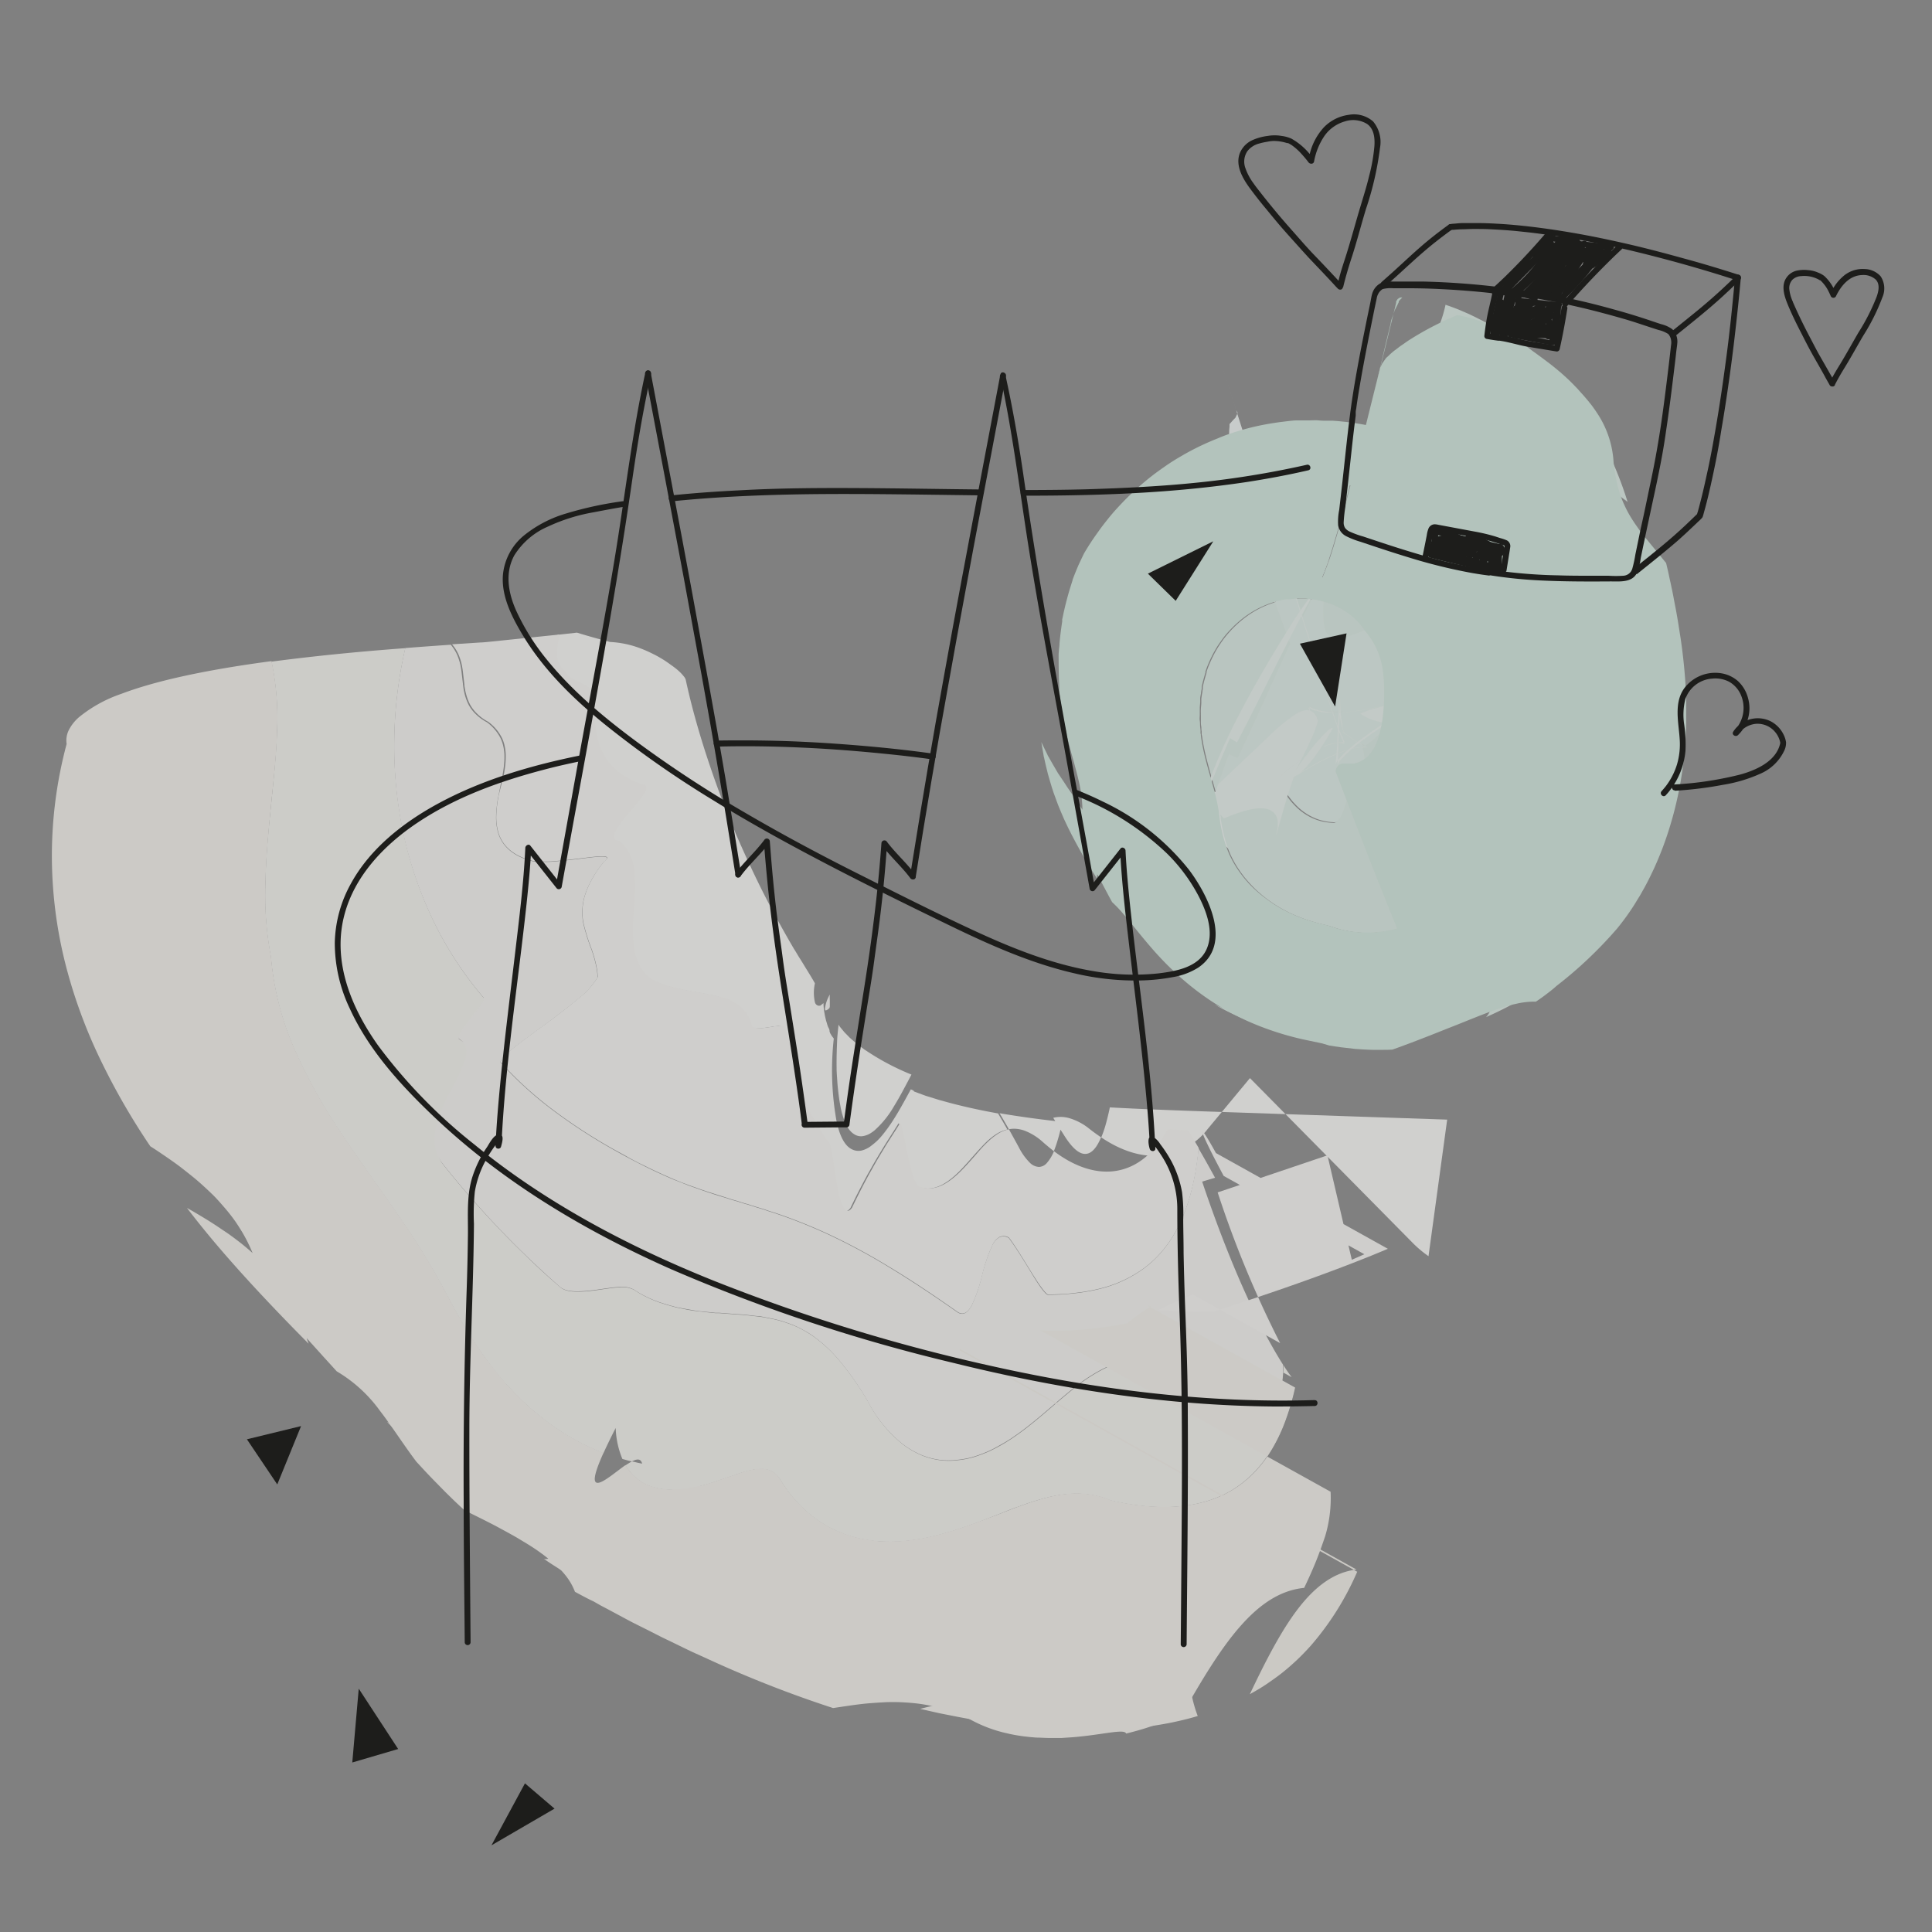 <svg id="Ebene_1" data-name="Ebene 1" xmlns="http://www.w3.org/2000/svg" viewBox="0 0 350 350"><rect x="0" y="0" width="350" height="350" fill="#808080" stroke="none"/><defs><style>.cls-1{opacity:0.8;}.cls-2{fill:#c5e2d5;}.cls-3{fill:#f1f8f5;}.cls-4{fill:#eef6f2;}.cls-5{fill:#dceee6;}.cls-6{fill:#daece4;}.cls-7{fill:#dfefe8;}.cls-8{fill:#e9f4ef;}.cls-9{fill:#c9e4d8;}.cls-10{fill:#d0e8dd;}.cls-11{fill:#f0ede3;}.cls-12{fill:#fcfcfa;}.cls-13{fill:#faf9f6;}.cls-14{fill:#f6f4ee;}.cls-15{fill:#f8f6f1;}.cls-16{fill:#f9f8f4;}.cls-17{fill:#fbfaf7;}.cls-18{fill:#f5f2eb;}.cls-19,.cls-20{fill:#1d1d1b;}.cls-19{fill-rule:evenodd;}</style></defs><g class="cls-1"><g class="cls-1"><path class="cls-2" d="M269.74,156.47c3.65,3,4.76,3.08,4.73,2a7.41,7.41,0,0,0-.78-2.31c-.21-.46-.45-.93-.69-1.4l-.36-.7a7.27,7.27,0,0,1-.32-.69l-.14.07-.14,0-.27.07-.57.12c-.21.48-.43,1-.66,1.43S270,156,269.74,156.47Z"/><path class="cls-2" d="M271.2,153.63l.57-.12.27-.07.14,0,.14-.07c-.09-.24-.18-.46-.25-.68a3.78,3.78,0,0,1-.19-.63l-.18.45-.19.43C271.41,153.15,271.31,153.39,271.2,153.63Z"/><path class="cls-2" d="M266.09,153.28c1.44,1.31,2.64,2.35,3.65,3.19.29-.46.56-.94.8-1.41s.45-.95.66-1.43a9.81,9.81,0,0,1-2.34.13A13,13,0,0,1,266.09,153.28Z"/><path class="cls-2" d="M271.88,152c.15-.37.3-.73.46-1.1.08-.2.16-.39.23-.59s.16-.44.23-.65a1.73,1.73,0,0,0-.61.39,1.33,1.33,0,0,0-.32.52,1.59,1.59,0,0,0-.08.33c0,.11,0,.21,0,.33A5.82,5.82,0,0,0,271.88,152Z"/><path class="cls-3" d="M231.38,143.13c-.34.32.2-.22,1.52-1.21l.54-.39.28-.19.14-.1.17-.12c.45-.32.9-.63,1.38-.92s1-.68,1.58-1c.27-.15.56-.34.85-.5s.58-.32.88-.47a26.33,26.33,0,0,1,7.07-2.72l.21,0h0l-.2,0H246l.29,0,.27,0,.26,0h.71l.11,0h.1l-.07,0-.1,0-.18-.07.19.08.12,0,.06,0h-.32a5,5,0,0,0-.84,0l-.27,0-.3,0-.14,0h0l.2,0H246l-.1,0-.4.07a5.47,5.47,0,0,0-.58.15,1.61,1.61,0,0,0-.29.09l-.33.08a11.15,11.15,0,0,0-1.27.43c-.45.15-.91.32-1.35.51l-.66.3-.68.3c-.45.21-.89.45-1.32.67s-.88.45-1.3.7-.82.47-1.22.71l-.58.37-.29.19-.15.09-.13.08c-.34.22-.68.44-1,.68l-.49.34-.4.29-.8.59-.56.43-.43.36-.27.22-.05.05h0l0,0Z"/><path class="cls-4" d="M243.49,132.8l-.07-.15a1.42,1.42,0,0,1-.08-.18l-.1-.24,0-.13,0-.15a1.92,1.92,0,0,1-.09-.32c0-.13-.08-.25-.11-.38l0-.19,0-.22a3.54,3.54,0,0,1-.08-.45c0,.15,0,.29.07.44l0,.22,0,.19c0,.12.06.25.1.37s.06.21.09.32l.1.29.1.25a1.42,1.42,0,0,0,.08.18Z"/><path class="cls-3" d="M231.32,143.18l0,0h0l0,0,.12-.11.27-.22.53-.43.65-.49c.26-.2.53-.39.8-.58l.21-.15.25-.18.51-.34c.16-.12.34-.23.51-.34l.26-.16.28-.19c.39-.25.78-.5,1.18-.73s.83-.49,1.25-.72l.65-.34.33-.17.33-.17c.44-.23.89-.45,1.34-.65l.34-.14.33-.15.67-.29c.22-.08.45-.17.68-.24l.32-.13.31-.11c.21-.08.43-.15.65-.21l.32-.09.17,0,.14,0a7.79,7.79,0,0,1,1.18-.28H246l-.2,0h0l.14,0,.3,0a2.3,2.3,0,0,1,.26,0l.25,0h.72c.15,0,.22,0,.18,0l-.06,0-.12-.05-.43-.2-.24-.13-.28-.17-.38-.23-.5-.31-.27-.19-.33-.22-.86-.6-.21-.16-1.19-.86h0l0,0,.07,0,.12.1.12.09.18.16c.19.18.24.27.21.22a3.17,3.17,0,0,1-.32-.66c-.06-.17-.16-.45-.22-.69s-.09-.31-.12-.45l0-.12,0-.13a2.56,2.56,0,0,1,0-.27c0-.27-.12-.66-.14-1,0-.08,0-.18,0-.28l0-.28,0-.29c0-.09,0-.18,0-.29s0-.42,0-.63v-.65c0-.22,0-.44,0-.66v-.17c-.14,2.83-.27,5.65-.41,8.47l0,.65-.06.93-.06.63,0,.27,0,.25c0,.11,0,.23-.05.35a1.85,1.85,0,0,1,0,.23l0,.17,0,.11v.07l0,0h0l.11-.25c0-.05.09-.15.14-.22l.09-.15.11-.14.12-.17.14-.17c0-.06.1-.12.15-.18l.14-.16a14.22,14.22,0,0,1,1-1l.65-.59.35-.3c.13-.11.26-.22.4-.32l.41-.34.45-.34.49-.38.52-.38.57-.41.62-.44.67-.45.75-.51.84-.56.9-.58,1.09-.69,1.21-.77,1.39-.85,1.76-1.08,2.05-1.23,2.59-1.54L266,121.7h0l-.05,0-.09.06-.2.11-.42.24-.63.34-.33.17-.16.08-.22.11c-.28.15-.57.3-.87.44l-.44.21-.54.26-1.1.49-.28.12-.3.14-.64.28c-.43.18-.87.36-1.31.52s-1,.39-1.44.57-1,.33-1.5.53-1.05.37-1.58.53l-.81.25-.83.25-.83.23c-.28.07-.56.13-.84.22-.56.15-1.12.29-1.69.4l-.43.08-.42.1-.83.16c-.56.11-1.15.17-1.67.26s-1.08.13-1.62.16a12.62,12.62,0,0,1-1.51.09h-.71l-.68,0-.34,0-.17,0h-.15l-.58-.07-.29-.05-.14,0-.08,0h-.06a2.52,2.52,0,0,1-.46-.1l-.24-.07-.11,0-.06,0h0a1.4,1.4,0,0,1-.34-.13l-.17-.08-.09,0-.45-.25a.66.66,0,0,1-.15-.09l0,0,0,0,0,0h0v0l0,0a.33.33,0,0,0,0,.06,1.71,1.71,0,0,1,.07.18l0,.11s0,.09,0,.14a5.08,5.08,0,0,1,.08,1.53,11,11,0,0,1-.35,2,17.27,17.27,0,0,1-.73,2,19.53,19.53,0,0,1-.93,1.89c-.34.6-.68,1.15-1,1.66a21.35,21.35,0,0,1-2.06,2.57q-.24.27-.48.51l-.24.24-.12.11.17-.17c.48-.44,1.19-1.09,2-1.75s1.72-1.36,2.65-2a26.47,26.47,0,0,1,2.79-1.68l.17-.09-.27.14h0l0,0,.08,0,.3-.15c.2-.1.42-.19.63-.27a5.48,5.48,0,0,1,.56-.23l.3-.09a1.84,1.84,0,0,1,.25-.09c.17-.06.36-.1.52-.14a3.4,3.4,0,0,1,.46-.09l.12,0h.1a1.2,1.2,0,0,1,.2,0h.78a1.66,1.66,0,0,1,.39.11.13.13,0,1,0,0-.12l0,0c-.27-.63-.54-1.27-.82-1.91l-.27-.66-.12-.34-.06-.16,0-.09-.06-.14c-.33-.87-.64-1.75-.93-2.62l-.1-.33-.33-1-.66-2c-.43-1.3-.85-2.6-1.26-3.89-.21-.65-.41-1.3-.61-1.94l-.15-.49-.07-.24c3.07,9.65-26.9-84.31-14.21-44.53h0l0,0,.12.21.13.22s0,0,0,.06l0,.09-.08.16-.16.33-.08.17a.36.36,0,0,1-.11.18c-.29.3-.56.59-.82.89l-.2.22,0,0v.12l0,.32-.06.66c0,.44-.05.89,0,1.34a15.13,15.13,0,0,0,.29,2.8,45.38,45.38,0,0,0,.38,6.16l1.23,3.31c.55-.17,1.46-.14,2.29-.33a3.35,3.35,0,0,0,.61-.2l.15-.08.18-.08.23-.1.46-.21.22-.11.11-.06.21-.15L229,90l.05,0h0l-.05-.09,0,0v0h0c-2-6.26,17.4,54.53,9.19,28.81l0,.07c.88,2.86,1.8,5.71,2.78,8.57l.18.53.1.27,0,.11.12.35.24.72c.16.48.33,1,.51,1.43l.16.42,0,.1,0,0,0,.11.16.43c.12.29.23.57.36.85l.74,1.74,0,0a.81.81,0,0,0,.08.12c.05.06,0,0-.13,0a2.77,2.77,0,0,0-1.13-.09,4.94,4.94,0,0,0-.91.17,8.45,8.45,0,0,0-1.11.33l-.29.12L240,135l-.07,0-.08,0a6.22,6.22,0,0,0-.64.29l-.31.16h0l.29-.15h0l0,0-.09.05-.17.09c-.23.12-.48.25-.71.39a31.55,31.55,0,0,0-2.88,1.89c-.94.69-1.85,1.43-2.6,2.08l-1,.9-.19.18-.07.07.06-.06a3.19,3.19,0,0,0,.26-.26A21.13,21.13,0,0,0,234,138a21.61,21.61,0,0,0,1.8-3,18.27,18.27,0,0,0,.8-1.9,13,13,0,0,0,.5-1.71l.07-.37c0-.12,0-.25.06-.36s0-.47.07-.68,0-.42,0-.62,0-.18,0-.28l0-.25a3.82,3.82,0,0,0-.09-.42.88.88,0,0,0-.05-.15v-.07l0-.06a1.53,1.53,0,0,0-.09-.17.24.24,0,0,0,.09.08l.09.06.06,0,.48.26a2.27,2.27,0,0,0,.45.21l.12,0h.06l.08,0,.31.1.31.08a2.73,2.73,0,0,1,.34.06,5.29,5.29,0,0,0,.78.13l.39,0,.45,0c.3,0,.6,0,.9,0a36.36,36.36,0,0,0,8.56-1.22,62.71,62.71,0,0,0,8.34-2.76l1.42-.59.34-.15.3-.13.58-.26,1.11-.52.88-.42.8-.41.61-.32.54-.3.37-.21.18-.11.05,0,0,0-4.27,2.52-2.43,1.44-2.05,1.23-1.72,1-1.35.83-1.25.77-1,.66-.93.6-.86.57-.74.49c-1,.67-1.74,1.19-2.46,1.73s-1.3,1-1.81,1.4l-.75.63-.33.3-.31.29-.3.29-.27.27-.25.27-.11.13-.06.06,0,0h0l0-.06v0a5.92,5.92,0,0,0-.57.73c-.07.11-.12.18-.17.27l-.07.12,0,.09c-.05.11-.06.16,0,.05l0-.05v-.07l0-.09,0-.11c0-.18.06-.41.11-.81l0-.32c0-.15,0-.29,0-.44s0-.33,0-.5,0-.51.05-.76,0-.58,0-.87v-.21l.38-7.87h0v.26a17.34,17.34,0,0,0,.3,4.31c0,.08,0,.13,0,.19l0,.18.05.18,0,.09,0,.08a4,4,0,0,0,.18.55,1.23,1.23,0,0,0,.09.23c0,.06.05.11.07.17l.07.14.06.1,0,0,0,0h0l0-.05-.07-.08-.09-.09-.15-.13-.07-.06-.1-.08a1.3,1.3,0,0,0-.2-.15h0l1.19.86,0,0,.34.25.7.48.49.34.45.28a3.28,3.28,0,0,0,.31.2l.29.17.22.13.2.11a4.38,4.38,0,0,0,.49.23c.2.08.2.06.08,0a4.85,4.85,0,0,0-.79,0l-.28,0-.15,0h-.16l-.35,0h-.08l.2,0h0l-.12,0-.24,0a8.8,8.8,0,0,0-.95.23l-.51.14-.53.16a5.17,5.17,0,0,0-.51.18l-.25.1-.27.09c-.37.13-.73.27-1.08.43l-.53.24-.55.24c-.36.16-.72.34-1.06.52l-.7.36c-.24.12-.47.24-.69.37l-.68.39c-.22.14-.43.24-.64.37-.42.25-.83.51-1.24.78s-.73.46-1.09.71l-.52.37-.44.3c-.28.21-.56.41-.83.63s-.4.29-.59.45l-.44.36-.29.25.06-.06c.11-.1.22-.2.32-.31l.16-.16.28-.28.57-.59.07-.08.1-.11.19-.21.39-.43c.45-.52,1.15-1.29,1.72-2l.22-.29.26-.31.5-.64.48-.65.11-.17.06-.08v0l-2.9,4h0l0,0,.09-.12.34-.5.15-.21.13-.2.23-.36.17-.29.1-.18,0-.08v0l0,0-.07.14.06-.13,0-.06v0l0,.07-.1.18-.08.13-.08.15-.22.34c-.08.13-.17.26-.26.39l-.33.49-.09.11,0,.06,0,0v0h0l2.9-4h0c-.14.22-.3.43-.45.64A47.48,47.48,0,0,1,231.32,143.18Z"/><path class="cls-3" d="M226.34,157.28c.32-.39.57-.78.85-1.15s.52-.73.77-1.06l.66-1c.21-.3.43-.57.6-.82a14,14,0,0,0-1.69-5.2,9.09,9.09,0,0,0-3.11-3.25c-2.49-1.54-5.72-1.79-10-.83A38.61,38.61,0,0,0,217,147.8c1,1.24,2,2.45,3.12,3.59C222.31,153.67,224.65,155.65,226.34,157.28Z"/><path class="cls-3" d="M231.7,149.48c-.06.24-.13.48-.2.72.22-.78.44-1.56.67-2.34l.21-.76.21-.75.45-1.49.33-1.07c.1-.33.2-.66.31-1l.26-.78c.07-.22.15-.45.23-.67l.2-.57.16-.44.17-.42c.06-.19.14-.37.22-.56s.21-.48.22-.5l-.06.13-.08.17-.08.21-.14.32-.13.34c-.06.17-.13.34-.19.5l-.19.55-.27.75-.27.82c-.13.39-.26.79-.38,1.2s-.29,1-.44,1.45-.26.85-.38,1.28l-.39,1.36c-.4,1.38-.79,2.79-1.16,4.21l-.2.77c-.11.4-.22.8-.32,1.19s-.17.64-.26,1l0,.1v-.06l0-.11.05-.21c.07-.25.13-.51.2-.77.11-.48.22-.88.27-1.21s.09-.6.11-.8a2.09,2.09,0,0,0,0-.24.27.27,0,0,0,0-.15c0-.08-.09-.09-.16,0a.76.76,0,0,1-.15.1,1.57,1.57,0,0,0-.19.18,13.46,13.46,0,0,0-1.1,1.43c0,.36.07.72.1,1.08l.05.56v.57c0,.34,0,.66,0,.95l0,.22c0,.07,0,.13,0,.2l0,.37c0,.23,0,.44,0,.64s-.05.35-.06.49,0,.27-.05.38l0,.07v0h0l0-.11.07-.28.58-2.26.6-2.26.31-1.13.17-.68Z"/><path class="cls-5" d="M259.61,61.39c1.24,3.47,2.83,5.13,4.77,6,.24.1.48.18.73.26s.51.14.76.2a11.85,11.85,0,0,0,1.6.21c1.1.1,2.25.07,3.42.06s2.39,0,3.56.08a14.46,14.46,0,0,1,1.75.25,10.8,10.8,0,0,1,1.66.47,7.55,7.55,0,0,1,2.88,1.93,6.88,6.88,0,0,1,.58.73,8.8,8.8,0,0,1,.95,1.8c.07.17.13.35.19.53s.15.4.22.61c.23.58.47,1.15.71,1.69.12.28.25.54.37.81s.26.53.36.77c.42,1,.86,1.86,1.33,2.71a25.85,25.85,0,0,0,1.34,2.28l.35.52.35.49c.23.33.47.64.71,1a36.85,36.85,0,0,0,6.65,6.12,67,67,0,0,0-4.2-10.38l-.33-.64-.37-.67c-.25-.44-.5-.88-.76-1.32-.49-.85-1.12-1.8-1.74-2.7l-.48-.68-.23-.34-.28-.36-1.14-1.44-.59-.71-.29-.35-.25-.31c-.33-.4-.67-.81-1-1.21-.67-.8-1.43-1.6-2.19-2.38l-.57-.58-.6-.58c-.4-.39-.81-.76-1.23-1.14-.83-.74-1.71-1.47-2.59-2.17s-1.82-1.38-2.75-2-1.9-1.25-2.86-1.81c-.49-.29-1-.56-1.46-.83s-1-.51-1.45-.75l-.73-.36-.71-.34-1.44-.62c-.46-.2-.92-.37-1.39-.55l-.69-.25-.66-.23A23.31,23.31,0,0,1,259.61,61.39Z"/><path class="cls-6" d="M239.11,105.51c.16-.3.32-.6.49-.9l.06-.11,0,0h0v0l0,0,0,.07,0,0v0l0,0,0-.1.12-.28.19-.48c.09-.25.19-.5.29-.76l.15-.42.07-.21,0-.1.06-.16.22-.63.1-.31,0-.07,0,.06,0,.12c-.11.32-.19.66-.29,1s-.19.74-.27,1.13a35.8,35.8,0,0,0-.68,5.07,27.5,27.5,0,0,0,0,4.51c.16,1.21.43,2,.9,2.16,1.06,1.3,2.78.62,5.2-.29,1.2-.46,2.57-1,4-1.38a19.63,19.63,0,0,1,4.36-.75c3,.06,5.53,1,6.25,3.26a6.88,6.88,0,0,1-.46,4.5,14.32,14.32,0,0,1-.68,1.45c-.27.51-.58,1-.94,1.59a27.29,27.29,0,0,1-2.77,3.49c-1,1.08-1.84,2-2.63,2.9s-1.51,1.59-2.15,2.24-1.2,1.19-1.7,1.64c-.26.23-.48.44-.7.61s-.42.34-.6.47a4.61,4.61,0,0,1-.52.32,1.77,1.77,0,0,1-.41.18l-.17,0h.75c.27,0,.39.06.31,0l-.11,0-.07,0-.13-.05a3.16,3.16,0,0,1-.31-.16l-.22-.11-.24-.15-.11-.06,0,0,0,0a.29.29,0,0,1,.06.11.33.33,0,0,1,.05.15l0,.17c.07.25.13.51.2.81a7.22,7.22,0,0,1,.18,2,4.62,4.62,0,0,1-.59,2,2.37,2.37,0,0,1-1.39,1.12c-.23.05-.37.58-.55,1.33s-.4,1.75-.67,2.73c-.14.49-.3,1-.47,1.44a10.27,10.27,0,0,1-.53,1.24c-.38.73-.77,1.19-1.13,1.18a11,11,0,0,1-1.24-.11,9.5,9.5,0,0,1-1.69-.39,9.63,9.63,0,0,1-1.67-.74,10.66,10.66,0,0,1-1.4-.94,9.69,9.69,0,0,1-1.09-1,11.7,11.7,0,0,1-.84-.95,15.57,15.57,0,0,1-1.16-1.67c-.31-.51-.57-1-.8-1.4s-.43-.82-.63-1.24-.4-.83-.59-1.26l-.28-.64-.27-.66a1.32,1.32,0,0,1,.36-1.23,8.15,8.15,0,0,1,1.6-1.5,24.38,24.38,0,0,1,2.4-1.56c.89-.52,1.84-1,2.76-1.5s1.84-.91,2.65-1.29l2.09-1c.27-.13.51-.25.68-.35a2.26,2.26,0,0,0,.37-.25c.14-.12,0-.21-.45-.22a1.39,1.39,0,0,1,.3-.06c.2,0,.48-.07.81-.1l.27,0h-.12l-.27,0c-.18,0-.36,0-.55,0l-.56,0c-.17,0-.37,0-.51,0a7,7,0,0,1-.81,0l-.48,0-.12,0h-.11l-.2,0a4.77,4.77,0,0,1-.83-.13l-.35-.07-.34-.08-.33-.11,0,0h0l-.06,0-.12,0-.24-.1-.12-.07-.06,0-.42-.23h0l-.12-.07-.08-.06c-.08-.07-.07-.09,0,0a2,2,0,0,1,.19.53l0,.21a1.75,1.75,0,0,1,0,.24,2.45,2.45,0,0,1,0,.27c0,.09,0,.2,0,.3a4.65,4.65,0,0,1,0,.63c0,.11,0,.23,0,.34l-.05.35-.06.36c0,.12,0,.24-.08.36s-.12.49-.2.73a17.29,17.29,0,0,1-1.14,2.85,21.35,21.35,0,0,1-1.44,2.43c-.12.18-.24.35-.37.52s-.24.34-.37.5l-.36.46-.19.22,0,.06a2.66,2.66,0,0,0-.21.36,1,1,0,0,1-.14.21l0,0,.17-.14.39-.34.42-.35.43-.35a33.43,33.43,0,0,1,3.82-2.66q.48-.3,1-.54l.23-.13.12,0h0c-.13.06.3-.16-.28.14h0l0,0,.42-.21.44-.19.2-.09.2-.08.4-.14.2-.07.17-.06a5.4,5.4,0,0,1,2.24-.3l.16,0,.13,0,.09,0,.07,0,0,0h0s0,0,0,0a.48.48,0,0,1-.12-.19l-.92-2.14-.24-.62-.12-.32,0-.08-.06-.14-.12-.31-.45-1.24L240,124.72c-.41-1.25-.82-2.51-1.22-3.77l-.59-1.89-.14-.48-.3-.93h0v0l-.13-.1s0,0-.06,0h-.08l-.16,0a1.51,1.51,0,0,0-.43,0l-.25,0h-.16c-.34-.08-.69-.15-1-.2a8.54,8.54,0,0,0-.95-.1l-.74,0c1.44,3.95,2.87,7.84,4.27,11.61l2.1,5.58,2,5.34a1.71,1.71,0,0,1,.42-1,1.4,1.4,0,0,1,.83-.43l.24,0h.22l.52,0,.65,0h.18l.23,0a2.77,2.77,0,0,0,.48-.11,4.78,4.78,0,0,0,2-1.15,7,7,0,0,0,1.47-2.12,12.77,12.77,0,0,0,.81-2.37c.19-.76.33-1.55.44-2.28a37.15,37.15,0,0,0,.3-4.35,30.11,30.11,0,0,0-.19-4.06,13.62,13.62,0,0,0-3.32-7.63,11.93,11.93,0,0,0-2.38-2.66,13.31,13.31,0,0,0-3.87-2.21l-.62-.22-.69-.2-.71-.17q-.39-.09-.78-.15l-.39-.06-.43-.05-.87-.07h-.95c-.33,0-.62,0-1,0s-.71.06-1.06.11l-.27,0-.28,0-.57.1a17.45,17.45,0,0,0-7.37,3.46,20.06,20.06,0,0,0-2.24,2.08c-.34.37-.68.76-1,1.16s-.59.79-.87,1.2-.52.8-.76,1.21c-.11.2-.23.4-.34.61l-.16.31-.13.26c-.31.63-.59,1.27-.85,1.93l-.18.5-.09.25,0,.12,0,.1c-.09.28-.17.56-.25.84-.16.56-.31,1.13-.43,1.7l0,.19,0,.18-.06.35c0,.24-.08.47-.11.71s-.07.48-.1.72l0,.35c0,.12,0,.21,0,.31,0,.4-.06.8-.08,1.19s0,.83,0,1.14,0,.67,0,1,0,.69.06,1,0,.58.08.87l0,.43c0,.15,0,.29.06.41.07.51.15,1,.24,1.52.36,1.9.8,3.47,1.21,5l.61,2.13.28,1c.09.34.18.69.26,1a32.39,32.39,0,0,1,.78,4.15c0,.35.1.77.17,1.21s.17,1,.3,1.5a23.42,23.42,0,0,0,1.3,4,20.48,20.48,0,0,0,1.34,2.45l.46.68.25.34.26.35.27.35.14.17.15.18.63.72a23,23,0,0,0,3.16,2.86,24.42,24.42,0,0,0,4.12,2.5,27.05,27.05,0,0,0,4.35,1.64l.5.14.46.13.87.22a10.45,10.45,0,0,1,1.23.32c.52.18,1.06.35,1.6.5s1.14.27,1.72.38a20.59,20.59,0,0,0,7.79-.18,21.29,21.29,0,0,0,8.2-3.76c-.67-1.16-1.44-2.58-2.36-4.34a13.27,13.27,0,0,0,2.47,1.46,9.56,9.56,0,0,0,2.31.69c.39-.4.76-.79,1.11-1.22,0-1,.24-1.59,1.09-1.35-.33.48-.72.9-1.09,1.35a13,13,0,0,0,.06,1.33,6.65,6.65,0,0,0,3.91-1.21,8.19,8.19,0,0,0,2.54-3,12.45,12.45,0,0,0,1.13-3.89q.06-.51.09-1l0-.51c0-.07,0-.18,0-.27l0-.3c.06-.76.17-1.68.25-2.61a51.34,51.34,0,0,0,.24-6.14c0-2.06-.27-4-.47-5.61a26.16,26.16,0,0,1-.34-4.2,7.89,7.89,0,0,1,.08-.85,5.3,5.3,0,0,1,.18-.83,6.09,6.09,0,0,1,.28-.78c.06-.13.12-.26.19-.39s.14-.24.22-.37a18.34,18.34,0,0,0,1.41-2.62,5.34,5.34,0,0,1,.29-.63l.27-.6c.17-.4.33-.81.47-1.22.07-.21.14-.42.2-.63l.09-.3.09-.28c.13-.36.23-.73.33-1.11.19-.73.31-1.52.42-2.15a13.5,13.5,0,0,0,.18-2,13.05,13.05,0,0,0,0-1.77c0-.14,0-.29,0-.43l-.05-.42q0-.39-.12-.78c0-.25-.1-.51-.16-.76s-.14-.5-.21-.72a11.58,11.58,0,0,0-.5-1.32l-.15-.32-.15-.3-.33-.57a11.46,11.46,0,0,0-1.58-2,13.93,13.93,0,0,0-1.89-1.62,19,19,0,0,0-2.11-1.31c-.72-.4-1.51-.78-2.26-1.13l-1.19-.53-1.2-.52-1.21-.54-1.27-.58-.3-.14-.29-.12-.55-.24-1.06-.51a12.63,12.63,0,0,1-6.63-7.09A24.24,24.24,0,0,0,247,89a6.09,6.09,0,0,0-.56-.41l-.51-.33-.24-.13-.1,0-.08,0-.16-.08-.15,0a.67.67,0,0,0-.24,0,.34.34,0,0,0-.17.05l-.08,0,0,.08,0,.1,0,.05v0l-.13.52c-.41,1.61-.85,3.2-1.29,4.78-.15.54-.3,1.08-.44,1.61s-.28,1-.41,1.44l-.69,2.31c-.09.3-.18.6-.28.9l-.27.85c-.12.4-.25.79-.38,1.18l-.32.91-.14.38-.13.35-.18.46c0,.12-.09.24-.14.35s-.07.17-.11.25l0,.1,0,.07.07-.13.09-.16.1-.18-.07.12Z"/><path class="cls-7" d="M222.66,136.6c-.84,2.19-1.5,4.1-2,5.59l9.06-8.59a33.38,33.38,0,0,1,5.07-4.2,5.25,5.25,0,0,1,1.61-.66,1.89,1.89,0,0,1,1.15.13,2,2,0,0,1,.78.72,3.79,3.79,0,0,1,.45,1.07,24,24,0,0,1-1.57,4c-.49,1.08-1.06,2.25-1.63,3.34l-.5.94L235,139l-.09.15-.11.2-.29.45,0,.06v0l0-.06.3-.44c.21-.3.44-.63.69-1,.5-.69,1.08-1.43,1.65-2.17a30.72,30.72,0,0,1,3.22-3.69,3.18,3.18,0,0,1,.92-.69c.16,0,.16.12-.09.53a43.09,43.09,0,0,1-2.78,4.35,19.55,19.55,0,0,1-2.57,3,5.89,5.89,0,0,1-.62.52l-.3.21,0,0,.06,0,.15-.09.3-.19c.88-.6,1.79-1.11,2.8-1.68l.76-.4c.25-.12.5-.27.76-.4l.78-.37c.27-.12.55-.23.79-.35a35.52,35.52,0,0,1,3.08-1.13l.2,0,.16-.06.35-.09c.22-.06.46-.11.7-.15l.17,0H246c.05,0-.37.07-.18,0l.06,0,.25,0,.47-.05a4.25,4.25,0,0,1,1.06,0h0l-.09,0-.12,0-.16-.07-.21-.11-.28-.15-.34-.2-.41-.26-.61-.4-.83-.57-.46-.33-1.3-.94h0l.14.1a4.69,4.69,0,0,1,.59.54,1.35,1.35,0,0,1-.21-.39,7.21,7.21,0,0,1-.48-1.52,14.42,14.42,0,0,1-.31-2.66c0-.27,0-.54,0-.8s0-.59,0-.87v-.32l-.42,8.65-.09,1.36-.07.79-.06.5,0,.34c0,.19-.06.29-.08.38s0,.16,0,.1l0-.06,0-.08.14-.23c.05-.08.12-.2.19-.3l.13-.18.15-.18a1.56,1.56,0,0,1,.16-.2l.16-.18c.15-.17.33-.37.52-.55l.3-.29L244,136l.35-.31.39-.34c.54-.46,1.13-.93,1.87-1.49.35-.25.79-.58,1.2-.86l.7-.49.76-.53.83-.55.87-.57a.53.53,0,0,1-.17.08,1.1,1.1,0,0,1-.41,0c-.15,0-.3-.06-.45-.09-.31-.06-.59-.14-.88-.22a8.69,8.69,0,0,1-2.73-1.29,15.43,15.43,0,0,1,2.74-.95l2.91-.87.79-.23h-.07c-.14,0-.4.14-2.07.56-1.1.31-2.23.52-3.29.74l-.8.13-.41.05-.38.06a12.85,12.85,0,0,1-1.52.17,16.35,16.35,0,0,1-5-.15,3.57,3.57,0,0,1-.82-.22l-.17-.06-.15,0a2,2,0,0,1-.3-.14l-.07,0h0l-.42-.23h0l-.07,0-.11-.08-.07,0v0a.72.72,0,0,1,.06.1l0,.06,0,.07,0,.09,0,.09a4.44,4.44,0,0,1,.14,1.17,8.16,8.16,0,0,1-.18,1.68,14.52,14.52,0,0,1-.9,2.83,21.07,21.07,0,0,1-2.6,4.45c-.44.59-.89,1.1-1.3,1.56-.21.23-.41.45-.61.65l-.3.3-.08.07.1-.1.23-.22c.67-.62,1.65-1.48,2.74-2.32.55-.42,1.12-.85,1.7-1.25s1.18-.78,1.77-1.13l.43-.25.44-.23.21-.11.11-.06,0,0h0l-.29.15h0l.38-.2.4-.17.2-.08L240,135a8.79,8.79,0,0,1,3-.64h.19l.09,0h.07l.14,0,.09,0,.12.06a.53.53,0,0,1-.12-.17v0l-.72-1.67c-.18-.41-.35-.84-.51-1.27l-.06-.16,0-.08-.06-.14-.24-.63-.45-1.26-.21-.64c-.09-.26-.07-.24-.36-1.06-.43-1.27-.86-2.55-1.28-3.83s-.82-2.56-1.22-3.85l-.3-1,0-.12,0-.06c.84,2.6-7.32-23-3.87-12.14h-.09l-.33.1h-.05l-.07,0-.16.06-.32.11-.39.14-.24.09a3.37,3.37,0,0,0-.46.25,2.57,2.57,0,0,0-1.1,2.24l2.79,7.72.74,0a8.54,8.54,0,0,1,.95.1c.34,0,.69.12,1,.2h.16l.25,0a1.51,1.51,0,0,1,.43,0l.16,0h.08s.06,0,.06,0l.13.1v0h0l.3.93.14.48.59,1.89c.4,1.26.81,2.52,1.22,3.77l1.58,4.69.45,1.24.12.31.06.14,0,.08.12.32.24.62.92,2.14a.48.48,0,0,0,.12.19s0,0,0,0h0l0,0-.07,0-.09,0-.13,0-.16,0a5.4,5.4,0,0,0-2.24.3l-.17.06-.2.07-.4.14-.2.08-.2.09-.44.19-.42.21,0,0h0c.58-.3.15-.08.28-.14h0l-.12,0-.23.13q-.48.24-1,.54a33.43,33.43,0,0,0-3.82,2.66l-.43.35-.42.35-.39.34-.17.14,0,0a1,1,0,0,0,.14-.21,2.66,2.66,0,0,1,.21-.36l0-.06.19-.22.36-.46c.13-.16.25-.33.37-.5s.25-.34.37-.52a21.35,21.35,0,0,0,1.44-2.43,17.29,17.29,0,0,0,1.14-2.85c.08-.24.14-.49.2-.73s.05-.24.08-.36l.06-.36.05-.35c0-.11,0-.23,0-.34a4.65,4.65,0,0,0,0-.63c0-.1,0-.21,0-.3a2.45,2.45,0,0,0,0-.27,1.75,1.75,0,0,0,0-.24l0-.21A2,2,0,0,0,237,128c0-.08-.05-.06,0,0l.08.06.12.07h0l.42.23.06,0,.12.07.24.1.12,0,.06,0h0l0,0,.33.11.34.08.35.07a4.77,4.77,0,0,0,.83.13l.2,0h.11l.12,0,.48,0a7,7,0,0,0,.81,0c.14,0,.34,0,.51,0l.56,0c.19,0,.37,0,.55,0l.27,0H244l-.27,0c-.33,0-.61.07-.81.1a1.39,1.39,0,0,0-.3.06c.18,0,.27,0,.3.06s0,.08-.09.13a3.33,3.33,0,0,1-.45.21l-.74.32c-.57.23-1.32.52-2.13.87s-1.72.76-2.63,1.2a30,30,0,0,0-2.69,1.44,17.25,17.25,0,0,0-2.31,1.59c-1.31,1.08-2.06,2.21-1.72,3.07l.28.67.28.64c.19.44.39.85.59,1.27s.41.82.63,1.23.48.89.79,1.4a18.14,18.14,0,0,0,1.15,1.65c.24.3.52.62.83.94a10.5,10.5,0,0,0,1.08,1,11.24,11.24,0,0,0,1.39.94,10.49,10.49,0,0,0,1.67.75,11,11,0,0,0,1.71.4,11.42,11.42,0,0,0,1.26.11c.36,0,.75-.45,1.13-1.18a10.27,10.27,0,0,0,.53-1.24c.17-.46.33-.95.47-1.44.27-1,.49-2,.67-2.73s.32-1.28.55-1.33a2.37,2.37,0,0,0,1.39-1.12,4.62,4.62,0,0,0,.59-2,7.22,7.22,0,0,0-.18-2c-.07-.3-.13-.56-.2-.81l0-.17a.33.33,0,0,0-.05-.15.29.29,0,0,0-.06-.11l0,0,0,0,.11.06.24.15.22.11a3.16,3.16,0,0,0,.31.16l.13.05.07,0,.11,0c.08,0,0,0-.31,0h-.75l.17,0a1.77,1.77,0,0,0,.41-.18,4.61,4.61,0,0,0,.52-.32c.18-.13.38-.29.6-.47s.44-.38.7-.61c.5-.45,1-1,1.7-1.64s1.35-1.39,2.15-2.24,1.67-1.82,2.63-2.9a27.29,27.29,0,0,0,2.77-3.49c.36-.55.67-1.08.94-1.59a14.32,14.32,0,0,0,.68-1.45,6.88,6.88,0,0,0,.46-4.5c-.72-2.3-3.21-3.2-6.25-3.26a19.63,19.63,0,0,0-4.36.75c-1.44.4-2.81.92-4,1.38-2.42.91-4.14,1.59-5.2.29-.47-.14-.74-1-.9-2.16a27.5,27.5,0,0,1,0-4.51,35.8,35.8,0,0,1,.68-5.07c.08-.39.18-.77.27-1.13s.18-.71.29-1l0-.12,0-.06,0,.07-.1.31-.22.63-.06.16,0,.1-.07.21-.15.42c-.1.26-.2.51-.29.76l-.19.48-.12.28,0,.1,0,0v0l0,0,0-.07,0,0v0h0l0,0-.06.11c-.17.3-.33.6-.49.9-2.23,4.08-4.62,9.11-7.13,14.6s-5.14,11.42-7.92,17.27C223.71,137.2,223.17,136.9,222.66,136.6Z"/><path class="cls-8" d="M235.21,111.14c-4.82,7.5-8.53,14-11.17,19.18A103.73,103.73,0,0,0,219,141.67c-.81,2.26-.85,2.87-.24,1.59.31-.64.78-1.76,1.44-3.35s1.52-3.66,2.64-6.2c.45.29.95.59,1.26.77,3-5.74,5.84-11.56,8.57-16.93,1.36-2.68,2.69-5.26,4-7.65.65-1.19,1.28-2.35,1.91-3.45.3-.52.6-1.06.92-1.61L240,104l0,0h0l0,.06-.13.21c-.19.3-.37.6-.55.9L238.08,107Q236.79,108.92,235.21,111.14Z"/><path class="cls-8" d="M219.62,145.72q.51.66,1,1.29c.36.42.72.84,1.09,1.25,4.13-1.74,7-2.31,8.54-1.42a2.48,2.48,0,0,1,1.22,2.38c0,.14,0,.29,0,.44a2.59,2.59,0,0,1-.05.47c-.06.32-.12.67-.2,1l0,.14,0,.07v0s0,0,0,0l0-.07.3-1.08c.19-.73.4-1.44.6-2.16l.42-1.47c.13-.45.26-.9.4-1.34s.33-1.11.5-1.64c.07-.23.14-.46.22-.69l.2-.62c.1-.3.2-.6.3-.88l.26-.73c.06-.18.13-.36.19-.53l.1-.26.06-.15.12-.3.1-.24.12-.27.07-.14,0,0v0l0,.08-.1.18-.17.29-.23.36-.13.2-.15.21-.34.5-.09.12,0,0h0l2.9-4v0l-.06.08-.11.17-.48.65-.5.64-.26.31-.22.29c-.57.74-1.27,1.51-1.72,2l-.39.43-.19.21-.1.11-.07.08-.57.59-.28.28-.16.16c-.1.11-.21.21-.32.31l-.06.06.29-.25.44-.36c.19-.16.38-.29.59-.45s.55-.42.83-.63l.44-.3.52-.37c.36-.25.71-.47,1.09-.71s.82-.53,1.24-.78c.21-.13.42-.23.64-.37l.68-.39c.22-.13.45-.25.69-.37l.7-.36c.34-.18.7-.36,1.06-.52l.55-.24.53-.24c.35-.16.71-.3,1.08-.43l.27-.09.25-.1a5.17,5.17,0,0,1,.51-.18l.53-.16.51-.14a8.8,8.8,0,0,1,.95-.23l.24,0,.12,0h0l-.2,0h.08l.35,0h.16l.15,0,.28,0a4.85,4.85,0,0,1,.79,0c.12,0,.12,0-.08,0a4.38,4.38,0,0,1-.49-.23l-.2-.11-.22-.13-.29-.17a3.28,3.28,0,0,1-.31-.2l-.45-.28-.49-.34-.7-.48-.34-.25,0,0-1.19-.86h0a1.3,1.3,0,0,1,.2.15l.1.08.07.06.15.13.09.09.07.08,0,.05h0l0,0,0,0-.06-.1-.07-.14c0-.06,0-.11-.07-.17a1.23,1.23,0,0,1-.09-.23,4,4,0,0,1-.18-.55l0-.08,0-.09-.05-.18,0-.18c0-.06,0-.11,0-.19a17.34,17.34,0,0,1-.3-4.31v-.26h0l-.38,7.87v.21c0,.29,0,.58,0,.87s0,.5-.05.76,0,.33,0,.5,0,.29,0,.44l0,.32c-.05.4-.08.63-.11.81l0,.11,0,.09v.07l0,.05c0,.11,0,.06,0-.05l0-.09.07-.12c.05-.09.1-.16.17-.27a5.92,5.92,0,0,1,.57-.73v0l0,.06h0l0,0,.06-.06.11-.13.25-.27.27-.27.3-.29.31-.29.33-.3.75-.63c.51-.42,1.14-.92,1.81-1.4s1.47-1.06,2.46-1.73l.74-.49.86-.57.93-.6,1-.66,1.25-.77,1.35-.83,1.72-1,2.05-1.23,2.43-1.44L266,121.7l0,0-.05,0-.18.11-.37.21-.54.3-.61.32-.8.41-.88.42-1.11.52-.58.26-.3.13-.34.15-1.42.59a62.71,62.71,0,0,1-8.34,2.76,36.36,36.36,0,0,1-8.56,1.22c-.3,0-.6,0-.9,0l-.45,0-.39,0a5.29,5.29,0,0,1-.78-.13,2.73,2.73,0,0,0-.34-.06l-.31-.08-.31-.1-.08,0h-.06l-.12,0a2.27,2.27,0,0,1-.45-.21l-.48-.26-.06,0-.09-.06a.24.24,0,0,1-.09-.08,1.53,1.53,0,0,1,.09.17l0,.06v.07a.88.88,0,0,1,.05.15,3.82,3.82,0,0,1,.09.42l0,.25c0,.1,0,.18,0,.28s0,.39,0,.62,0,.45-.07.68,0,.24-.06.36l-.07.37a13,13,0,0,1-.5,1.71,18.27,18.27,0,0,1-.8,1.9,21.61,21.61,0,0,1-1.8,3,21.13,21.13,0,0,1-2.33,2.75,3.19,3.19,0,0,1-.26.26l-.06.06.07-.07.19-.18,1-.9c.75-.65,1.66-1.39,2.6-2.08a31.55,31.55,0,0,1,2.88-1.89c.23-.14.48-.27.71-.39l.17-.09.09-.05,0,0h0l-.29.15h0l.31-.16a6.22,6.22,0,0,1,.64-.29l.08,0,.07,0,.14-.06.29-.12a8.45,8.45,0,0,1,1.11-.33,4.94,4.94,0,0,1,.91-.17,2.77,2.77,0,0,1,1.13.09c.17.07.18.11.13,0a.81.81,0,0,1-.08-.12l0,0-.74-1.74c-.13-.28-.24-.56-.36-.85l-.16-.43,0-.11,0,0,0-.1-.16-.42c-.18-.48-.35-1-.51-1.43l-.24-.72-.12-.35,0-.11-.1-.27-.18-.53c-1-2.86-1.9-5.71-2.78-8.57l0-.07c8.21,25.72-11.19-35.07-9.19-28.81h0v0l0,0,.05.09h0L229,90l-.1.08-.21.15-.11.06-.22.11-.46.21-.23.1-.18.08-.15.08a3.35,3.35,0,0,1-.61.2c-.83.19-1.74.16-2.29.33l4.54,12.24c.7,2,1.39,3.92,2.06,5.82a2.57,2.57,0,0,1,1.1-2.24,3.37,3.37,0,0,1,.46-.25l.24-.09.39-.14.32-.11.16-.06.07,0h.05l.33-.1h.09c-3.45-10.83,4.71,14.74,3.87,12.14l0,.06,0,.12.3,1c.4,1.29.81,2.57,1.22,3.85s.85,2.56,1.28,3.83c.29.82.27.8.36,1.06l.21.64.45,1.26.24.63.06.14,0,.08.06.16c.16.43.33.86.51,1.27l.72,1.67v0a.53.53,0,0,0,.12.17l-.12-.06-.09,0-.14,0h-.07l-.09,0H243a8.79,8.79,0,0,0-3,.64l-.18.08-.2.08-.4.17-.38.2h0l.29-.15h0l0,0-.11.06-.21.11-.44.23-.43.25c-.59.35-1.18.73-1.77,1.13s-1.15.83-1.7,1.25c-1.09.84-2.07,1.7-2.74,2.32l-.23.22-.1.1.08-.07.3-.3c.2-.2.4-.42.61-.65.41-.46.86-1,1.3-1.56a21.07,21.07,0,0,0,2.6-4.45,14.52,14.52,0,0,0,.9-2.83,8.16,8.16,0,0,0,.18-1.68,4.44,4.44,0,0,0-.14-1.17l0-.09,0-.09,0-.07,0-.06a.72.72,0,0,0-.06-.1v0l.07,0,.11.08.07,0h0l.42.23h0l.07,0a2,2,0,0,0,.3.14l.15,0,.17.06a3.57,3.57,0,0,0,.82.22,16.35,16.35,0,0,0,5,.15,12.85,12.85,0,0,0,1.52-.17l.38-.06.41-.05.8-.13c1.06-.22,2.19-.43,3.29-.74,1.67-.42,1.93-.52,2.07-.56h.07l-.79.23-2.91.87a15.43,15.43,0,0,0-2.74.95,8.69,8.69,0,0,0,2.73,1.29c.29.08.57.16.88.22.15,0,.3.07.45.09a1.1,1.1,0,0,0,.41,0,.53.53,0,0,0,.17-.08l-.87.57-.83.55-.76.53-.7.49c-.41.28-.85.61-1.2.86-.74.56-1.33,1-1.87,1.49l-.39.34L244,136l-.32.31-.3.29c-.19.18-.37.38-.52.55l-.16.18a1.56,1.56,0,0,0-.16.2l-.15.18-.13.18c-.07.1-.14.22-.19.3l-.14.23,0,.08,0,.06c0,.06,0,.06,0-.1s.05-.19.08-.38l0-.34.06-.5.07-.79.09-1.36.42-8.65v.32c0,.28,0,.58,0,.87s0,.53,0,.8a14.42,14.42,0,0,0,.31,2.66,7.21,7.21,0,0,0,.48,1.52,1.35,1.35,0,0,0,.21.39,4.69,4.69,0,0,0-.59-.54l-.14-.1h0l1.3.94.46.33.83.57.61.4.41.26.34.2.28.15.21.11.16.07.12,0,.09,0h0a4.25,4.25,0,0,0-1.06,0l-.47.05-.25,0-.06,0c-.19,0,.23-.05.18,0H246l-.17,0c-.24,0-.48.09-.7.15l-.35.09-.16.06-.2,0A35.52,35.52,0,0,0,241.3,137c-.24.12-.52.23-.79.35l-.78.37c-.26.13-.51.28-.76.4l-.76.4c-1,.57-1.92,1.08-2.8,1.68l-.3.19-.15.09-.06,0,0,0,.3-.21a5.89,5.89,0,0,0,.62-.52,19.55,19.55,0,0,0,2.57-3,43.09,43.09,0,0,0,2.78-4.35c.25-.41.25-.57.09-.53a3.18,3.18,0,0,0-.92.69,30.72,30.72,0,0,0-3.22,3.69c-.57.74-1.15,1.48-1.65,2.17-.25.34-.48.67-.69,1l-.3.44,0,.06v0l0-.06.29-.45.11-.2L235,139l.06-.11.5-.94c.57-1.09,1.14-2.26,1.63-3.34a24,24,0,0,0,1.57-4,3.79,3.79,0,0,0-.45-1.07,2,2,0,0,0-.78-.72,1.89,1.89,0,0,0-1.15-.13,5.25,5.25,0,0,0-1.61.66,33.38,33.38,0,0,0-5.07,4.2l-9.06,8.59c-.35,1.1-.62,2-.79,2.6S219.62,145.72,219.62,145.72Z"/><path class="cls-5" d="M220.09,182a46.39,46.39,0,0,0,14.06,5.23,54.13,54.13,0,0,0,5.4.76l1.13.13,1.1.12a66.47,66.47,0,0,0,10.17.23c.48-.09,1.65-.18,3.3-.39-1.1,0-2.2,0-3.3,0s-2.08-.12-3.11-.21l-.74-.07-.73-.09-1.44-.17c-.49-.05-.93-.12-1.38-.18l-1.34-.18-.67-.09-.63-.08-1.25-.15-.62-.06-.86-.06-.62,0-.71-.06-.76-.07-.82-.09A54.53,54.53,0,0,1,228.4,185,57.68,57.68,0,0,1,220.09,182Z"/><path class="cls-5" d="M269.21,184.26c1.2-.52,2.41-1.1,3.62-1.72s2.42-1.34,3.61-2.08,2.35-1.53,3.46-2.36,2.19-1.68,3.2-2.54,2-1.75,2.85-2.62,1.69-1.71,2.45-2.55,1.41-1.6,2-2.35l.44-.56.22-.27.1-.13.13-.17.48-.65.23-.32.25-.37-.48.25-.44.19-.89.38a2.41,2.41,0,0,1-.41.13l-.39.12-.78.23-3,.88c-1,.3-2,.61-2.91.92l-1.38.46-1.38.49c-.9.34-1.77.68-2.62,1s-1.7.75-2.5,1.16-1.61.83-2.39,1.3l-1.15.73c-.38.25-.76.51-1.13.78a28.36,28.36,0,0,1,.18,4.3,16.84,16.84,0,0,1-.38,3.27A3.72,3.72,0,0,1,269.21,184.26Z"/><path class="cls-9" d="M254.05,53.89l-.23,0-.11,0h-.05l0,0-.25.14-.12.08s-.1.06-.11.09l-.13.21a.89.89,0,0,0-.13.23v.11h0v0l0,.11-.2.83q-.79,3.31-1.61,6.64c-.54,2.21-1.09,4.42-1.63,6.63s-1.09,4.36-1.63,6.53c-.47,1.91-.94,3.81-1.42,5.72s-1,3.8-1.48,5.7c-.29,1.09-.57,2.18-.85,3.27s-.56,2.07-.85,3.09l-.57,2.09c-.18.62-.36,1.25-.55,1.87l-.14.47-.1.33-.17.6c-.13.4-.25.81-.38,1.21l-.19.57-.12.4-.26.8-.24.69c-.06.17-.12.34-.19.52l-.18.48c-.08.22-.16.44-.25.65s-.1.24-.16.36c-.14.34-.08.17.16-.25-.24.42-.3.59-.15.25l.07-.18.08-.18c.09-.22.17-.44.25-.65l.19-.49.18-.52.24-.69c.09-.27.18-.53.26-.8l.13-.4.19-.58c.12-.4.25-.8.37-1.2l.18-.61.09-.33.15-.47.54-1.87.58-2.09q.44-1.55.84-3.09l.86-3.29q.75-2.83,1.48-5.69c.48-1.9.95-3.81,1.41-5.71l1.64-6.56L251,62.42l.81-3.31.13-.53v0l0-.1.08-.41c.08-.27.19-.54.28-.81l.29-.83a2.21,2.21,0,0,1,.18-.42l.21-.41.41-.84,0-.11,0-.05,0,0,.16-.2Z"/><path class="cls-10" d="M239.84,104.18l-.1.18-.09.16-.07.13,0-.07,0-.1c0-.08.07-.16.11-.25s.09-.23.14-.35l.18-.46.13-.35.14-.38.32-.91c.13-.39.26-.78.38-1.18l.27-.85c.1-.3.19-.6.28-.9l.69-2.31c.13-.48.27-1,.41-1.44s.29-1.07.44-1.61c.44-1.58.88-3.17,1.29-4.78l.13-.52v0l0-.05,0-.1,0-.08.08,0a.34.34,0,0,1,.17-.05.67.67,0,0,1,.24,0l.15,0,.16.08.08,0,.1,0,.24.13.51.33A6.09,6.09,0,0,1,247,89a24.24,24.24,0,0,1,5.67,6.41,12.63,12.63,0,0,0,6.63,7.09l1.06.51.55.24.29.12.3.14,1.27.58,1.21.54,1.2.52,1.19.53c.75.35,1.54.73,2.26,1.13a19,19,0,0,1,2.11,1.31,13.93,13.93,0,0,1,1.89,1.62,11.46,11.46,0,0,1,1.58,2l.33.57.15.3.15.32a11.58,11.58,0,0,1,.5,1.32c.07.22.15.47.21.72s.12.51.16.76.09.52.12.78l.05.42c0,.14,0,.29,0,.43a13.05,13.05,0,0,1,0,1.77,13.5,13.5,0,0,1-.18,2c-.11.63-.23,1.42-.42,2.15-.1.38-.2.75-.33,1.11l-.09.28-.09.3c-.06.21-.13.42-.2.63-.14.41-.3.82-.47,1.22l-.27.6a5.34,5.34,0,0,0-.29.63,18.34,18.34,0,0,1-1.41,2.62c-.08.13-.15.24-.22.37s-.13.26-.19.39a6.09,6.09,0,0,0-.28.78,5.3,5.3,0,0,0-.18.83,7.89,7.89,0,0,0-.08.85,26.16,26.16,0,0,0,.34,4.2c.2,1.63.42,3.55.47,5.61a51.34,51.34,0,0,1-.24,6.14c-.08.93-.19,1.85-.25,2.61l0,.3c0,.09,0,.2,0,.27l0,.51q0,.51-.09,1a12.45,12.45,0,0,1-1.13,3.89,8.19,8.19,0,0,1-2.54,3,6.65,6.65,0,0,1-3.91,1.21c.1,1,.25,2.13.32,3.16a7.59,7.59,0,0,1-.11,2.5c-.36,1.07-1.39.62-3.8-3.58a21.29,21.29,0,0,1-8.2,3.76,20.59,20.59,0,0,1-7.79.18c-.58-.11-1.16-.23-1.72-.38s-1.08-.32-1.6-.5a10.45,10.45,0,0,0-1.23-.32l-.87-.22-.46-.13-.5-.14a27.05,27.05,0,0,1-4.35-1.64,24.42,24.42,0,0,1-4.12-2.5A23,23,0,0,1,226.2,160l-.63-.72-.15-.18-.14-.17-.27-.35-.26-.35-.25-.34-.46-.68a20.48,20.48,0,0,1-1.34-2.45,23.42,23.42,0,0,1-1.3-4q-.19-.82-.3-1.5c-.07-.44-.14-.86-.17-1.21a32.39,32.39,0,0,0-.78-4.15c-.08-.34-.17-.69-.26-1l-.28-1-.61-2.13c-.41-1.48-.85-3.05-1.21-5-.09-.5-.17-1-.24-1.52,0-.12,0-.26-.06-.41l0-.43c0-.29-.06-.58-.08-.87s0-.63-.06-1,0-.68,0-1,0-.75,0-1.14.05-.79.08-1.19c0-.1,0-.19,0-.31l0-.35c0-.24.06-.48.1-.72s.07-.47.11-.71l.06-.35,0-.18,0-.19c.12-.57.27-1.14.43-1.7.08-.28.16-.56.25-.84l0-.1,0-.12.09-.25.18-.5c.26-.66.54-1.3.85-1.93l.13-.26.16-.31c.11-.21.23-.41.34-.61.24-.41.47-.8.76-1.21s.57-.81.87-1.2.65-.79,1-1.16a20.06,20.06,0,0,1,2.24-2.08,17.45,17.45,0,0,1,7.37-3.46l.57-.1.28,0,.27,0c.35,0,.71-.08,1.06-.11s.66,0,1,0h.95l.87.07.43.05.39.06q.39.06.78.15l.71.17.69.2.62.22a13.31,13.31,0,0,1,3.87,2.21,11.93,11.93,0,0,1,2.38,2.66,13.62,13.62,0,0,1,3.32,7.63,30.11,30.11,0,0,1,.19,4.06,37.15,37.15,0,0,1-.3,4.35c-.11.73-.25,1.52-.44,2.28a12.77,12.77,0,0,1-.81,2.37,7,7,0,0,1-1.47,2.12,4.78,4.78,0,0,1-2,1.15,2.77,2.77,0,0,1-.48.11l-.23,0h-.18l-.65,0-.52,0h-.22l-.24,0a1.4,1.4,0,0,0-.83.43,1.71,1.71,0,0,0-.42,1c3.8,10,7.13,18.55,9.61,24.68,1.24,3.06,2.26,5.52,3,7.2.38.84.69,1.48.92,1.91,0,0,0,0,0,.05l0,.06-.05.11-.11.2-.13.18v0h0c-13.37-41.72-3.39-10.6-6.24-19.47l.54,1.68,1.08,3.37,4.32,13.5.3.94h0v.05a1.15,1.15,0,0,1,0,.14s0,0,.05,0h.08l.15,0,.18.07.35,0,.35,0h.37l1.05-.13.26,0a.36.36,0,0,0,.14,0l.18,0,.71-.17.71-.18.36-.1.66-.25c.9-.35,1.78-.74,2.65-1.16.43-.2.89-.44,1.33-.67s.88-.48,1.32-.74l1.29-.78c.43-.27.87-.57,1.3-.87.86-.59,1.7-1.23,2.52-1.89s1.65-1.4,2.43-2.15c.4-.38.78-.76,1.17-1.16s.76-.8,1.13-1.21q1.11-1.25,2.13-2.58c.67-.88,1.31-1.8,1.93-2.73l.89-1.42c.28-.47.55-.95.82-1.43.53-1,1-1.95,1.49-2.95s.85-1.93,1.23-2.92c.19-.5.37-1,.55-1.49s.32-1,.47-1.44c.3-1,.56-1.9.8-2.87l.18-.72.15-.7c.1-.44.19-.88.27-1.33.17-.89.32-1.79.44-2.69l.09-.66.07-.61c0-.4.09-.81.12-1.21.07-.81.13-1.62.16-2.44l0-1.13c0-.36,0-.71,0-1.07q0-1.08,0-2.16l0-1-.06-.93c0-.63-.09-1.25-.16-1.87l-.1-.93-.11-.83c-.07-.54-.14-1.07-.23-1.61s-.18-1.06-.28-1.59l-.13-.71-.14-.68c-.1-.46-.2-.91-.31-1.36l-.16-.68-.16-.64c-.2-.77-.41-1.54-.64-2.31l-.17-.57-.18-.55c-.11-.36-.23-.71-.35-1.06l-.34-1-.35-1-.34-.9-.34-.85c-.44-1.11-.9-2.14-1.32-3.06l-.65-1.35c-.2-.42-.43-.86-.63-1.25-.84-1.61-1.66-3-2.48-4.3-.41-.64-.83-1.26-1.27-1.87l-.33-.46-.35-.46c-.23-.31-.47-.61-.71-.92A42.85,42.85,0,0,0,272.37,90c-.59-.59-1.23-1.19-1.88-1.76-.16-.15-.33-.29-.51-.44l-.51-.44c-.35-.29-.69-.57-1.08-.86s-.74-.58-1.12-.86l-1.21-.85-.61-.42-.66-.43-.66-.41-.33-.21-.35-.21L262,82.27c-.51-.28-1-.55-1.55-.82s-1.09-.53-1.66-.79l-.85-.39-.92-.39c-1.21-.5-2.58-1-4-1.46-.76-.24-1.51-.46-2.28-.67s-1.68-.42-2.52-.6-1.86-.36-2.79-.5l-.75-.11-.78-.1-1.56-.16-.85-.06-.87,0c-.58,0-1.15,0-1.73-.06s-1.29,0-1.93,0l-1,0-1,0c-.71,0-1.42.11-2.13.19l-1.06.13-.56.08-.58.09a46.71,46.71,0,0,0-4.79,1c-.83.23-1.67.47-2.49.74s-1.8.61-2.68,1q-.66.26-1.32.54l-.67.29-.7.32c-.92.43-1.84.89-2.74,1.38l-.67.37-.7.41c-.47.27-.93.55-1.39.84s-.91.59-1.36.9l-.66.46-.68.49a47.34,47.34,0,0,0-5.16,4.37c-.82.79-1.61,1.62-2.37,2.45s-1.46,1.7-2.16,2.59c-.34.44-.69.9-1,1.34s-.63.88-.94,1.33c-.61.89-1.19,1.81-1.74,2.74-.1.19-.18.36-.26.53l-.25.52-.47,1c-.31.71-.6,1.42-.88,2.13l-.2.53-.05.13,0,.1-.07.2-.25.8c-.17.53-.33,1.07-.48,1.6q-.45,1.62-.81,3.24l-.17.8-.09.41,0,.2c0,.07,0,.14,0,.19-.07.43-.13.87-.19,1.31-.12.88-.22,1.75-.3,2.63,0,.43-.08.87-.11,1.3l-.05.65,0,.33c0,.11,0,.22,0,.3q0,2.09.06,4.14l.05,1v.25l0,.21,0,.41c.06.54.12,1.08.19,1.62s.15,1.07.22,1.6l.12.8.13.64q.27,1.29.54,2.55l.14.63,0,.15,0,.13.07.26.27,1,.53,2c.17.57.33,1.15.49,1.72.31,1.21.57,2.11.8,3.13a25.27,25.27,0,0,1,.71,5.36c-.23-.38-.47-.75-.72-1.12l-.39-.55-.4-.63-.86-1.26-.22-.31-.11-.16-.12-.18-.47-.73-1-1.49c-.17-.23-.34-.55-.51-.84l-.52-.89-.52-.91-.26-.46-.14-.23-.13-.28c-.36-.73-.72-1.48-1.08-2.24.07.47.15.93.23,1.4l.12.69.06.35c0,.11.05.23.07.32.17.78.34,1.56.54,2.33l.14.58.08.29.07.25.29,1,.3,1,.16.49.08.25.07.21.63,1.72.16.43c.06.14.11.29.16.41l.32.77c.22.51.43,1,.65,1.51l.65,1.38a94.24,94.24,0,0,0,5.28,9.31c.05-.25,0-.47.08-.72l1.1,2.08.69,1.3c.25.48.56,1.05.89,1.65a23.59,23.59,0,0,1,2.08,2.19c.73.85,1.53,1.85,2.46,3s2,2.44,3.3,3.91c.34.38.7.76,1.05,1.14l.56.58.59.6.59.58.65.62.66.61.33.3.35.31a49.13,49.13,0,0,0,6.67,4.93,46.9,46.9,0,0,0,8.24,4,53.45,53.45,0,0,0,7.79,2.25l2.72.57,1.28.38,1,.16,1.1.16,2.61.3c1,.07,2,.14,3.14.17.57,0,1.18,0,1.78,0s1.21,0,1.84-.05l1.23-.44,2.24-.83,3.06-1.18,3.65-1.45c2.59-1,5.37-2.19,8.09-3.17.68-.24,1.35-.46,2-.66s1.32-.39,2-.53a14.33,14.33,0,0,1,3.71-.42c1-.66,1.77-1.25,2.39-1.73s1.07-.86,1.31-1.09a75.64,75.64,0,0,0,11-10.41,43.79,43.79,0,0,0,3.16-4.37c.3-.48.6-1,.89-1.45l.22-.37.22-.4.46-.81c.58-1.05,1.19-2.28,1.74-3.47a60.61,60.61,0,0,0,3-8q.63-2.09,1.11-4.2c.16-.7.31-1.39.45-2.09s.26-1.4.37-2.07c.22-1.35.4-2.75.54-4,.06-.65.12-1.3.17-2s.09-1.23.12-1.85.06-1.24.08-1.83,0-1.15,0-1.72v-1.7c0-.52,0-1,0-1.58a102.1,102.1,0,0,0-1-10.62l-.18-1.13c-.05-.37-.13-.79-.17-1.08-.09-.63-.2-1.26-.31-1.89s-.22-1.26-.35-1.89l-.09-.48-.08-.4-.15-.81q-.15-.81-.33-1.62l-.17-.81-.09-.4-.08-.36c-.2-1-.41-1.89-.64-2.84l-3.61-4.41c-.27-.34-.54-.68-.8-1s-.49-.65-.73-1-.47-.66-.69-1l-.33-.51-.31-.5a20,20,0,0,1-1.1-2.11,18.29,18.29,0,0,1-.87-2.26,22.25,22.25,0,0,1-.64-2.53c-.17-.89-.32-1.84-.43-2.87a17.83,17.83,0,0,0-2.68-8.49c-.44-.7-.9-1.37-1.38-2L288,73l-.18-.24-.22-.26c-.28-.34-.57-.68-.86-1s-.59-.65-.89-1l-.83-.86q-.76-.78-1.53-1.47l-.77-.69-.78-.65c-.51-.42-1-.81-1.49-1.18-1-.75-1.86-1.39-2.63-1.94-1.52-1.11-2.45-1.84-2.3-2.29-.92-.51-1.87-1-2.82-1.43-.48-.23-1-.44-1.45-.64l-1.45-.58c-1-.37-1.94-.68-2.91-1l-.37-.11-.35-.09-.72-.18c-.47-.12-1-.23-1.42-.32a55.25,55.25,0,0,0-8.45,4.35l-.43.27-.39.27-.76.53c-.53.34-.93.71-1.36,1a11.53,11.53,0,0,0-1.13,1l-.26.23a1.54,1.54,0,0,0-.13.12L251,65l-.33.47-.16.22a.44.44,0,0,0-.08.11l-.05.11-.21.42-.11.2-.05.1a.3.3,0,0,0,0,.1l-.1.37-2.4,9.64c-.48,1.94-1,3.88-1.46,5.82-.47,1.78-.93,3.57-1.4,5.36-.27,1.06-.54,2.11-.83,3.16s-.55,2-.83,3c-.17.64-.35,1.28-.53,1.92l-.28,1-.28.93c-.12.41-.24.83-.37,1.24l-.39,1.23-.27.85c-.09.27-.18.54-.28.81l-.2.59-.21.55-.15.4-.13.35-.11.25-.07.19-.07.13,0,.06,0,0s0,0,0,0l0-.07.08-.14.19-.34a2.4,2.4,0,0,1,.16-.27l.11-.17-.18.28Z"/></g></g><g class="cls-1"><g class="cls-1"><path class="cls-11" d="M122.09,268.53c-2.84,9.59,1.41,4.42,4.27,1.65-.24-.33-.48-.69-.71-1.07-.57-.07-1.18-.16-1.78-.25A17.45,17.45,0,0,1,122.09,268.53Z"/><path class="cls-11" d="M125.65,269.11c.23.38.47.74.71,1.07a9,9,0,0,1,1-.87C126.82,269.26,126.24,269.18,125.65,269.11Z"/><path class="cls-11" d="M123.66,263.7c-.67,1.92-1.18,3.51-1.57,4.83a17.45,17.45,0,0,0,1.78.33c.6.09,1.21.18,1.78.25a16.12,16.12,0,0,1-1.16-2.39c-.17-.45-.33-.92-.47-1.42S123.76,264.26,123.66,263.7Z"/><path class="cls-11" d="M127.4,269.31c.61,0,1.23.13,1.84.13C128.9,268.55,128.23,268.71,127.4,269.31Z"/><path class="cls-12" d="M165.12,194.67a44.92,44.92,0,0,1-8.23-4.35,4.38,4.38,0,0,1-.42-.28l-.4-.3-.77-.58c-.13-.09-.24-.2-.36-.3l-.34-.3-.67-.58-.58-.6a6,6,0,0,1-.55-.59l-.48-.58c-.07-.1-.16-.18-.22-.28l-.19-.3c-.07.67-.14,1.35-.2,2s-.07,1.33-.1,2c-.05,1.32-.07,2.64-.05,3.91,0,.65.05,1.25.09,1.85s.08,1.19.14,1.75c.12,1.13.25,2.19.44,3.12a13.59,13.59,0,0,0,1.07,3.51c0,.11.11.21.16.31l.18.28a3.79,3.79,0,0,0,.37.48,3.2,3.2,0,0,0,.79.67,2.25,2.25,0,0,0,1.73.27,4.17,4.17,0,0,0,.91-.33,7.16,7.16,0,0,0,.93-.62,17.46,17.46,0,0,0,3.57-4.4c.57-.92,1.12-1.89,1.64-2.86S164.63,195.61,165.12,194.67Z"/><path class="cls-13" d="M150.33,182.39a.61.61,0,0,1,0-.15l0-.15,0-.29c0-.1,0-.17,0-.27l0-.28a9.91,9.91,0,0,1,0-1.08,6.7,6.7,0,0,0-.89,2.58.36.36,0,0,0,.08.25c0,.06.12.06.21,0a.94.94,0,0,0,.32-.19l.2-.18Z"/><path class="cls-12" d="M165,197.35l-.79,1.45-.41.74-.41.73c-.55,1-1.13,1.95-1.72,2.87a29.54,29.54,0,0,1-1.83,2.51l-.24.28-.23.26c-.16.16-.31.33-.47.48a12,12,0,0,1-1,.84,4.68,4.68,0,0,1-1.9.94,3,3,0,0,1-.94,0,2.7,2.7,0,0,1-.87-.32c-1.15-.63-2.12-2.32-2.69-5.28a52.28,52.28,0,0,1-.45-14.71l-.35-.45c-.1-.16-.18-.32-.28-.47a.8.8,0,0,1-.08-.21l-.07-.2,0-.09,0-.12-.08-.22L150,186l-.07-.19-.07-.22-.12-.42a3.79,3.79,0,0,1-.12-.4c-.06-.29-.13-.54-.18-.79s-.09-.55-.14-.78a13,13,0,0,1-.12-1.48l-.28.23-.12.09-.09.08-.09.07-.13,0a.89.89,0,0,1-.23,0,.86.86,0,0,1-.61-.63,7.77,7.77,0,0,1,0-3.42c-.49-.89-1.12-1.9-1.8-3-.33-.55-.66-1.09-1-1.62s-.64-1.09-1-1.63q-1.92-3.27-3.7-6.6c-2.38-4.42-4.54-9-6.53-13.56s-3.77-9.3-5.35-14.07q-1.19-3.58-2.21-7.22t-1.82-7.33a1.86,1.86,0,0,0-.36-.6,7.45,7.45,0,0,0-.81-.87c-.34-.32-.77-.67-1.24-1s-1-.74-1.62-1.12-1.25-.75-2-1.11a23.18,23.18,0,0,0-2.29-1,17.9,17.9,0,0,0-5.38-1.11c-1-.26-2-.53-3-.81s-2-.58-3-.88L101,115c0,1.12-.4,2.28-.37,3.43a4,4,0,0,0,.34,1.71,4.33,4.33,0,0,0,1.28,1.61c.12.72,1.22,1.26,2.29,1.79s2.18,1,2.32,1.7c.08.39.13.78.2,1.16s.11.78.15,1.16l.22,2.33.1,1.16c0,.39.1.77.16,1.16s.12.77.2,1.15.18.75.29,1.13a10.49,10.49,0,0,0,.89,2.19,10.07,10.07,0,0,0,1.48,2.06,11.25,11.25,0,0,0,2.23,1.83,14.81,14.81,0,0,0,3.14,1.52c1.1.13,1.07.77.54,1.69a27.2,27.2,0,0,1-2.67,3.35,21,21,0,0,0-2.56,3.47,1.71,1.71,0,0,0-.26,1.21c.09.31.39.51.94.55a7.58,7.58,0,0,1,2,2.63,11.07,11.07,0,0,1,.52,1.5,12,12,0,0,1,.27,1.61,41.73,41.73,0,0,1-.19,7.18l-.12,1.88c0,.62,0,1.23,0,1.84a17.17,17.17,0,0,0,.34,3.5c.06.27.12.55.2.81s.17.52.27.77a7.93,7.93,0,0,0,.73,1.42,6.23,6.23,0,0,0,1,1.21,6.84,6.84,0,0,0,1.36,1,25.42,25.42,0,0,0,2.81,1c1,.26,1.91.47,2.84.66,1.89.36,3.7.64,5.34,1,.41.09.8.2,1.18.31s.76.23,1.11.37a6.62,6.62,0,0,1,1,.46,8.77,8.77,0,0,1,.92.57,5.81,5.81,0,0,1,1.48,1.56,7.11,7.11,0,0,1,1,2.29c.51.49,1.82.4,3.05.2.63-.08,1.23-.21,1.73-.24a1.6,1.6,0,0,1,1.1.15c.35.94.65,1.81.91,2.63.07.22.13.4.19.61l.09.3,0,.14,0,.08v.06c0,.08,0,.15,0,.24l0,.25c0,.18,0,.35.08.52.11.7.26,1.42.43,2.17q.15.53.3,1.11l.08.3,0,.15,0,.14.18.57.19.6.1.32.1.29q.22.6.45,1.26l1,2.63a3.23,3.23,0,0,0,.15.34l.17.36c.13.25.24.51.38.74.28.48.56,1,.86,1.51.07.13.14.27.22.39l.25.39.5.79.51.83c.17.28.37.54.56.82.43.07.69,1.1.93,2.57s.49,3.3.79,5c.15.88.31,1.73.5,2.48a10.54,10.54,0,0,0,.63,1.86c.47,1,1,1.25,1.67.34.91-1.89,1.75-3.54,2.53-5l.58-1.08.57-1q.56-1,1.08-1.89l.52-.87.52-.86c.34-.56.68-1.09,1-1.61.64-1,1.29-2,1.9-3,.33,0,.79,2.89,1.4,5.77s1.38,5.73,2.16,5.68c3.09,1.26,6-1.09,8.47-3.83.64-.7,1.26-1.41,1.87-2.1s1.24-1.38,1.86-2a12.44,12.44,0,0,1,1.91-1.56,6.1,6.1,0,0,1,2.06-.86c-.59-1.05-1.15-2-1.69-2.91-3.09-.55-6-1.19-8.69-1.9l-2-.55-1.9-.59-.47-.14-.44-.16-.87-.32-.86-.32C165.58,197.59,165.3,197.46,165,197.35Z"/><path class="cls-12" d="M201.06,200.61c-.22,1.07-.47,2.08-.72,3a19.72,19.72,0,0,1-.84,2.44c3.62,2.45,7.22,3.55,10.5,3.31a12.51,12.51,0,0,0,8.8-4.85l7.64-9.2,29.5,29.87a20.22,20.22,0,0,0,2.85,2.39c.14-1.06.29-2.12.43-3.15l2.95-21.59-44.45-1.51C211.89,201.11,206.33,200.91,201.06,200.61Z"/><path class="cls-12" d="M190.8,202.5l.37.59c-3.54-.4-6.92-.88-10.09-1.42.54.91,1.1,1.86,1.69,2.91a4.57,4.57,0,0,1,1.34-.08,6.29,6.29,0,0,1,1.45.31,10.56,10.56,0,0,1,3.35,2.07c.68.6,1.35,1.15,2,1.67.22-.53.43-1.13.63-1.78s.4-1.38.58-2.12c.24.38.47.72.72,1.13,1.5,2.36,2.77,3.34,3.87,3.26s2-1.18,2.76-3c-.71-.49-1.44-1-2.15-1.57a10.4,10.4,0,0,0-3.59-1.9A5.64,5.64,0,0,0,190.8,202.5Z"/><path class="cls-14" d="M215.5,304.17a12.21,12.21,0,0,0-4-2.08,6.45,6.45,0,0,0-1.68-.23c-.26,0-.51,0-.76.06s-.51.09-.75.15c-1.95.53-3.51,2-5.17,3.64-.83.8-1.64,1.63-2.51,2.38A13.26,13.26,0,0,1,197.8,310a7.71,7.71,0,0,1-1.57.56,7.17,7.17,0,0,1-1.75.18,7.67,7.67,0,0,1-1.9-.28,10,10,0,0,1-2.09-.81,27.37,27.37,0,0,0-3.1-1.14c-.51-.15-1-.29-1.51-.4s-1-.23-1.5-.31a26.41,26.41,0,0,0-5.88-.35,28.48,28.48,0,0,0-2.93.27c-1,.13-2,.27-2.94.47s-1.95.41-2.93.65-2,.47-3,.74l3.45.78,3.44.68,1.72.32,1.71.29c1.14.18,2.28.36,3.42.52.58.09,1.11.16,1.67.23l1.65.21,1.65.19.83.09.81.07c1.08.1,2.16.19,3.24.26l1.61.1,1.58.06c1.06,0,2.11.06,3.17.07s2.05,0,3.08,0c2.08-.06,4-.2,6-.4,1-.1,2-.23,2.92-.37s1.91-.3,2.86-.48,1.85-.38,2.77-.6,1.83-.46,2.7-.73A23.45,23.45,0,0,1,215.5,304.17Z"/><path class="cls-15" d="M232.52,247.34c-.16,6.2-1.85,9.74-6.19,8.94a21.87,21.87,0,0,1-5.72-2.4c-2-1.09-3.9-2.38-5.77-3.57-3.74-2.38-7.14-4.39-9.73-3.65a12.91,12.91,0,0,0-5.57,1.55,31.39,31.39,0,0,0-5.28,3.56c-3.51,2.82-7.11,6.3-11.11,8.94-1,.65-2,1.24-3.06,1.78l-.78.38c-.26.12-.53.24-.79.34-.54.22-1.07.42-1.61.6s-1.08.33-1.63.45-1.12.2-1.68.26a13.2,13.2,0,0,1-3.38,0,14.24,14.24,0,0,1-1.7-.35,12.71,12.71,0,0,1-1.7-.59,16,16,0,0,1-3.35-2,24.09,24.09,0,0,1-6.2-7.64,53.18,53.18,0,0,0-5.05-7.27,25.63,25.63,0,0,0-4.85-4.56c-.41-.28-.81-.54-1.22-.78s-.81-.47-1.22-.68-.82-.39-1.24-.56l-.62-.24-.63-.22a18.44,18.44,0,0,0-2.55-.69l-.32-.06-.33-.07-.65-.13c-.44-.07-.88-.14-1.33-.19-.9-.09-1.79-.21-2.71-.29l-1.39-.09-1.4-.11-1.43-.11-.72,0-.72-.08c-1-.1-1.94-.2-2.92-.32s-1.94-.33-2.91-.52c-.5-.09-1-.23-1.44-.36s-1-.27-1.42-.42a19.22,19.22,0,0,1-2.76-1.07c-.45-.21-.89-.43-1.31-.67s-.85-.5-1.25-.77a4.66,4.66,0,0,0-2.78-.46c-1.15.07-2.48.29-3.83.48-2.7.37-5.47.61-6.75-.49-2.13-1.82-4.13-3.65-6-5.48-.94-.92-1.88-1.82-2.79-2.74s-1.8-1.84-2.68-2.77c-3.5-3.69-6.74-7.44-9.82-11.32-1.18-1.53-1.16-3.45-.52-5.56a40.52,40.52,0,0,1,3-6.51c.57-1.09,1.12-2.15,1.55-3.17q.33-.76.57-1.5a10.08,10.08,0,0,0,.36-1.41,4.47,4.47,0,0,0-.21-2.51,4.28,4.28,0,0,0-1.84-2c-.27-.42,1-2.09,2.23-3.75s2.55-3.26,2.3-3.67a64.52,64.52,0,0,1-9.15-14,71.38,71.38,0,0,1-5.46-16,76.36,76.36,0,0,1-1.63-16.83,78.75,78.75,0,0,1,2-16.57c-8.49.62-16.71,1.45-24.25,2.44a49.85,49.85,0,0,1,1,12.73c-.14,4.35-.64,8.86-1.1,13.46s-.92,9.27-1,13.9a59.74,59.74,0,0,0,1,13.43,52.57,52.57,0,0,0,4.44,17.12,98.33,98.33,0,0,0,8.61,15.3c3.25,4.88,6.73,9.6,10.07,14.47a135.71,135.71,0,0,1,9.4,15.56c.34.65.71,1.29,1.08,1.94l1.11,1.95c.38.65.78,1.29,1.17,1.94s.82,1.29,1.25,1.94c.86,1.29,1.79,2.59,2.77,3.87s2,2.54,3.17,3.77c.56.62,1.15,1.22,1.75,1.82s1.22,1.19,1.87,1.77,1.37,1.18,2.07,1.75,1.41,1.1,2.14,1.62a44.55,44.55,0,0,0,4.53,2.84,49.64,49.64,0,0,0,4.81,2.22c.57-1.26,1.29-2.76,2.22-4.57a15.81,15.81,0,0,0,1.21,5.61c.58.17,1.14.33,1.73.45.92-.49,1.62-.54,1.85.4-.62-.1-1.23-.28-1.85-.4a11.68,11.68,0,0,0-1.17.72,8.9,8.9,0,0,0,3.12,3.13,8.17,8.17,0,0,0,.93.48c.32.13.65.24,1,.34a12.84,12.84,0,0,0,2.07.4,14.07,14.07,0,0,0,2.16.06,21.38,21.38,0,0,0,2.23-.24,29,29,0,0,0,4.27-1.07c1.38-.45,2.7-.91,3.94-1.32a20.6,20.6,0,0,1,3.43-1,8.7,8.7,0,0,1,1.49-.12,4.34,4.34,0,0,1,1.32.19,3.86,3.86,0,0,1,2.1,1.78,24.13,24.13,0,0,0,6.94,7.43,21.62,21.62,0,0,0,2,1.2q1,.51,2,.93t2.07.72c.69.2,1.38.36,2.08.49s1.41.23,2.11.31,1.41.1,2.12.11a28.28,28.28,0,0,0,4.22-.22c.7-.09,1.4-.2,2.09-.32l1-.19c.35-.07.69-.16,1-.24.69-.16,1.37-.34,2.05-.53s1.35-.37,2-.59c1.33-.44,2.65-.89,3.94-1.36l3.74-1.45c1.22-.48,2.41-1,3.6-1.39l1.75-.63c.58-.2,1.15-.38,1.73-.55,4.57-1.4,8.9-1.86,13.4,0,8.59,2,16,1.54,21.67-1.69a20.45,20.45,0,0,0,2-1.34,21.33,21.33,0,0,0,5.13-5.68,30.46,30.46,0,0,0,2.6-5.24,46.45,46.45,0,0,0,1.93-6.47l-26.86-14.94.73.24c.39-.24.79-.48,1.21-.7L234,249.49C233.48,248.81,233,248.1,232.52,247.34Z"/><path class="cls-16" d="M220.12,213.36c-1.16-2.11-2.17-3.93-3-5.32-1.1,11.43-4.84,18-9.89,21.75a22.73,22.73,0,0,1-8.29,3.78,34.05,34.05,0,0,1-4.48.75c-.75.08-1.5.15-2.25.19l-2.24.09c-.49.11-1.67-1.6-3-3.79s-2.92-4.81-4.22-6.53a1.76,1.76,0,0,0-1.72-.12,3.38,3.38,0,0,0-1.27,1.44,29.74,29.74,0,0,0-1.87,5.5,28.71,28.71,0,0,1-1.88,5.44c-.73,1.33-1.61,1.92-2.71,1.09-4.75-3.34-9-6.12-12.85-8.43a111.59,111.59,0,0,0-10.7-5.7,95.38,95.38,0,0,0-9.39-3.72l-1.08-.34-1.08-.37-1.11-.33-1.1-.35c-.37-.12-.74-.23-1.12-.33l-1.11-.35q-.57-.18-1.14-.33l-1.13-.37c-1.53-.44-3.06-.95-4.62-1.49l-1.17-.42c-.41-.14-.76-.26-1.19-.43-.83-.33-1.68-.67-2.55-1-1.72-.74-3.51-1.55-5.34-2.47-.91-.46-1.83-.93-2.77-1.43s-1.84-1-2.78-1.53a99.11,99.11,0,0,1-10.77-7,67.2,67.2,0,0,1-9.56-8.67c-.56-.8,3.41-3.59,7.7-6.74,2.15-1.58,4.39-3.25,6.19-4.79a14.16,14.16,0,0,0,3.64-4,15.26,15.26,0,0,0-.42-2.66,22.3,22.3,0,0,0-.7-2.35,36.82,36.82,0,0,1-1.41-4.44,9.62,9.62,0,0,1-.26-2.37,10.64,10.64,0,0,1,.36-2.64,14.34,14.34,0,0,1,1.24-3,17.57,17.57,0,0,1,1-1.68q.6-.87,1.35-1.8c1.56-1.2-.51-1-3.55-.62-1.52.18-3.29.41-5,.55a20.53,20.53,0,0,1-4.39,0c-3.6-.91-5.38-2.71-6.15-4.85a10,10,0,0,1-.47-3.43c0-.6.08-1.21.15-1.83s.17-1.23.3-1.85l.72-3.67c.11-.61.2-1.2.26-1.78a14.34,14.34,0,0,0,.08-1.72,8.08,8.08,0,0,0-.19-1.64,6.25,6.25,0,0,0-.53-1.56,8.11,8.11,0,0,0-2.47-2.87,8.29,8.29,0,0,1-2-1.46,6.88,6.88,0,0,1-1.27-1.65,9.22,9.22,0,0,1-.69-1.78c-.08-.3-.15-.61-.21-.91s-.09-.62-.13-.93l-.22-1.86a16.18,16.18,0,0,0-.28-1.85c-.07-.31-.16-.61-.26-.92s-.21-.6-.34-.9a8,8,0,0,0-1.13-1.77q-4.14.28-8.24.6a78.75,78.75,0,0,0-2,16.57A76.36,76.36,0,0,0,73,150.73a71.38,71.38,0,0,0,5.46,16,64.52,64.52,0,0,0,9.15,14c.25.41-1,2-2.3,3.67s-2.5,3.33-2.23,3.75a2.64,2.64,0,0,1,1.3,1.66,4.31,4.31,0,0,1-.14,2.22,36.8,36.8,0,0,1-2.68,5.76,26.05,26.05,0,0,0-2.64,6.66,9.31,9.31,0,0,0-.09,3.32,7,7,0,0,0,1.37,3.06c3.14,3.95,6.36,7.66,9.83,11.33.86.92,1.76,1.82,2.66,2.74s1.83,1.81,2.77,2.73c1.89,1.82,3.89,3.66,6,5.51,1.28,1.1,4,.86,6.75.49,1.35-.19,2.68-.41,3.83-.48a4.66,4.66,0,0,1,2.78.46c.4.27.82.53,1.25.77s.86.46,1.31.67a19.22,19.22,0,0,0,2.76,1.07c.47.15.94.29,1.42.42s.94.27,1.44.36c1,.19,2,.36,2.91.52s2,.22,2.92.32l.72.08.72,0,1.43.11,1.4.11,1.39.09c.92.08,1.81.2,2.71.29.45,0,.89.12,1.33.19l.65.13.33.07.32.06a18.44,18.44,0,0,1,2.55.69l.63.22.62.24c.42.17.83.36,1.24.56s.81.46,1.22.68.81.5,1.22.78a25.63,25.63,0,0,1,4.85,4.56,53.18,53.18,0,0,1,5.05,7.27,24.09,24.09,0,0,0,6.2,7.64,16,16,0,0,0,3.35,2,12.71,12.71,0,0,0,1.7.59,14.24,14.24,0,0,0,1.7.35,13.2,13.2,0,0,0,3.38,0c.56-.06,1.12-.15,1.68-.26s1.09-.28,1.63-.45,1.07-.38,1.61-.6c.26-.1.53-.22.79-.34l.78-.38c1-.54,2.06-1.13,3.06-1.78,4-2.64,7.6-6.12,11.11-8.94a31.39,31.39,0,0,1,5.28-3.56,12.91,12.91,0,0,1,5.57-1.55c2.59-.74,6,1.27,9.73,3.65,1.87,1.19,3.82,2.48,5.77,3.57a21.87,21.87,0,0,0,5.72,2.4c4.34.8,6-2.74,6.19-8.94-5.26-8.3-10.44-20.6-14.68-33.21Z"/><path class="cls-17" d="M219.91,237.59c15.33-4.88,26-9,31.51-11.36l-31.14-17.34c-3.47-6.32-3.63-5.25,1.4,4.14l25.49,14.19-2.27,1-.1-.4-4.32-18.52-18,6.08-1.89.63a190,190,0,0,0,11.32,27.31l-15.81-8.8c-2.22.9-4.3,1.84-6.19,2.79A70.67,70.67,0,0,0,219.91,237.59Z"/><path class="cls-17" d="M215.24,204.77l-3.73-.18c-2.4,4.38-5.56,6.85-9.12,7.49s-7.53-.56-11.45-3.53a7.74,7.74,0,0,1-1.25,2.09,2,2,0,0,1-1.46.76,2.5,2.5,0,0,1-1.69-.79,10.68,10.68,0,0,1-1.91-2.65c-.66-1.23-1.26-2.31-1.86-3.38a6.1,6.1,0,0,0-2.06.86A12.44,12.44,0,0,0,178.8,207c-.62.59-1.24,1.28-1.86,2s-1.23,1.4-1.87,2.1c-2.51,2.74-5.38,5.09-8.47,3.83-.78,0-1.55-2.81-2.16-5.68s-1.07-5.78-1.4-5.77c-.61,1-1.26,2-1.9,3-.33.52-.67,1.05-1,1.61l-.52.86-.52.87q-.53.88-1.08,1.89l-.57,1-.58,1.08c-.78,1.46-1.62,3.11-2.53,5-.64.91-1.2.62-1.67-.34a10.54,10.54,0,0,1-.63-1.86c-.19-.75-.35-1.6-.5-2.48-.3-1.75-.53-3.61-.79-5s-.5-2.5-.93-2.57c-.19-.28-.39-.54-.56-.82l-.51-.83-.5-.79-.25-.39c-.08-.12-.15-.26-.22-.39-.3-.53-.58-1-.86-1.51-.14-.23-.25-.49-.38-.74l-.17-.36a3.23,3.23,0,0,1-.15-.34l-1-2.63q-.22-.66-.45-1.26l-.1-.29-.1-.32-.19-.6-.18-.57,0-.14,0-.15-.08-.3q-.15-.59-.3-1.11c-.17-.75-.32-1.47-.43-2.17,0-.17-.06-.34-.08-.52l0-.25c0-.09,0-.16,0-.24v-.06l0-.08,0-.14-.09-.3c-.06-.21-.12-.39-.19-.61-.26-.82-.56-1.69-.91-2.63a1.6,1.6,0,0,0-1.1-.15c-.5,0-1.1.16-1.73.24-1.23.2-2.54.29-3.05-.2a7.11,7.11,0,0,0-1-2.29,5.81,5.81,0,0,0-1.48-1.56,8.77,8.77,0,0,0-.92-.57,6.62,6.62,0,0,0-1-.46c-.35-.14-.73-.26-1.11-.37s-.77-.22-1.18-.31c-1.64-.36-3.45-.64-5.34-1-.93-.19-1.88-.4-2.84-.66a25.42,25.42,0,0,1-2.81-1,6.84,6.84,0,0,1-1.36-1,6.23,6.23,0,0,1-1-1.21,7.93,7.93,0,0,1-.73-1.42c-.1-.25-.19-.51-.27-.77s-.14-.54-.2-.81a17.17,17.17,0,0,1-.34-3.5c0-.61,0-1.22,0-1.84l.12-1.88a41.73,41.73,0,0,0,.19-7.18,12,12,0,0,0-.27-1.61,11.07,11.07,0,0,0-.52-1.5,7.58,7.58,0,0,0-2-2.63c-.55,0-.85-.24-.94-.55a1.71,1.71,0,0,1,.26-1.21,21,21,0,0,1,2.56-3.47,27.2,27.2,0,0,0,2.67-3.35c.53-.92.56-1.56-.54-1.69a14.81,14.81,0,0,1-3.14-1.52,11.25,11.25,0,0,1-2.23-1.83,10.07,10.07,0,0,1-1.48-2.06,10.49,10.49,0,0,1-.89-2.19c-.11-.38-.22-.75-.29-1.13s-.14-.77-.2-1.15-.11-.77-.16-1.16l-.1-1.16-.22-2.33c0-.38-.09-.77-.15-1.16s-.12-.77-.2-1.16c-.14-.69-1.25-1.18-2.32-1.7s-2.17-1.07-2.29-1.79a4.33,4.33,0,0,1-1.28-1.61,4,4,0,0,1-.34-1.71c0-1.15.32-2.31.37-3.43l-13.16,1.36-6.21.4a8,8,0,0,1,1.13,1.77c.13.3.24.6.34.9s.19.61.26.92a16.18,16.18,0,0,1,.28,1.85l.22,1.86c0,.31.08.62.13.93s.13.61.21.91a9.22,9.22,0,0,0,.69,1.78,6.88,6.88,0,0,0,1.27,1.65,8.29,8.29,0,0,0,2,1.46,8.11,8.11,0,0,1,2.47,2.87,6.25,6.25,0,0,1,.53,1.56,8.08,8.08,0,0,1,.19,1.64,14.34,14.34,0,0,1-.08,1.72c-.06.58-.15,1.17-.26,1.78L90.36,144c-.13.62-.22,1.24-.3,1.85s-.13,1.23-.15,1.83a10,10,0,0,0,.47,3.43c.77,2.14,2.55,3.94,6.15,4.85a20.53,20.53,0,0,0,4.39,0c1.68-.14,3.45-.37,5-.55,3-.37,5.11-.58,3.55.62q-.75.93-1.35,1.8a17.57,17.57,0,0,0-1,1.68,14.34,14.34,0,0,0-1.24,3,10.64,10.64,0,0,0-.36,2.64,9.62,9.62,0,0,0,.26,2.37,36.82,36.82,0,0,0,1.41,4.44,22.3,22.3,0,0,1,.7,2.35,15.26,15.26,0,0,1,.42,2.66,14.16,14.16,0,0,1-3.64,4c-1.8,1.54-4,3.21-6.19,4.79-4.29,3.15-8.26,5.94-7.7,6.74a67.2,67.2,0,0,0,9.56,8.67,99.11,99.11,0,0,0,10.77,7c.94.51,1.85,1,2.78,1.53s1.86,1,2.77,1.43c1.83.92,3.62,1.73,5.34,2.47.87.37,1.72.71,2.55,1,.43.17.78.29,1.19.43l1.17.42c1.56.54,3.09,1,4.62,1.49l1.13.37q.57.15,1.14.33l1.11.35c.38.1.75.21,1.12.33l1.1.35,1.11.33,1.08.37,1.08.34a95.38,95.38,0,0,1,9.39,3.72,111.59,111.59,0,0,1,10.7,5.7c3.88,2.31,8.1,5.09,12.85,8.43,1.1.83,2,.24,2.71-1.09a28.71,28.71,0,0,0,1.88-5.44,29.74,29.74,0,0,1,1.87-5.5,3.38,3.38,0,0,1,1.27-1.44,1.76,1.76,0,0,1,1.72.12c1.3,1.72,2.85,4.34,4.22,6.53s2.55,3.9,3,3.79l2.24-.09c.75,0,1.5-.11,2.25-.19a34.05,34.05,0,0,0,4.48-.75,22.73,22.73,0,0,0,8.29-3.78c5.05-3.76,8.79-10.32,9.89-21.75C216,206,215.24,204.77,215.24,204.77Z"/><path class="cls-14" d="M70.12,257.58c2.15,2.14,4.43,4.41,6.88,6.8,1.25,1.2,2.51,2.42,3.85,3.68.66.63,1.36,1.27,2.05,1.92L84,271l1.16,1c.42.29,1.35,1.11,2.69,2.21-.82-.81-1.61-1.64-2.41-2.48l-1.19-1.28c-.37-.41-.74-.81-1.09-1.21-1.44-1.61-2.8-3.18-4.18-4.64a46,46,0,0,0-4.2-4A23,23,0,0,0,70.12,257.58Z"/><path class="cls-14" d="M98.53,282.4l.7.48.71.47,1.45.93c1,.62,2,1.25,2.94,1.85s2,1.16,3,1.73l1.48.83.74.41.73.38,2.87,1.45c.93.46,1.81.91,2.71,1.3l2.48,1.09c.74.33,1.44.62,2.06.89-.48-1-1-1.92-1.46-2.83l-.37-.68-.4-.67c-.26-.44-.53-.88-.79-1.3s-.54-.84-.81-1.24-.52-.82-.78-1.21c-.53-.79-1.07-1.53-1.63-2.23a23.55,23.55,0,0,0-1.72-2,24.9,24.9,0,0,0-1.82-1.75,17.2,17.2,0,0,0-2-1.45c-.34-.22-.7-.42-1.06-.62s-.72-.39-1.09-.57a40.19,40.19,0,0,1-3.28,2.61,18.85,18.85,0,0,1-2.69,1.64,6.14,6.14,0,0,1-1.15.45A1.53,1.53,0,0,1,98.53,282.4Z"/><path class="cls-18" d="M226.42,306.92c1-.56,2.05-1.16,3-1.81s1.93-1.33,2.85-2.06,1.8-1.5,2.68-2.33,1.69-1.68,2.51-2.59a51.66,51.66,0,0,0,8.41-13.39l-72.4-40.31.39.22v-.31l71.88,40c-4,.46-7.42,3-10.51,7S229.35,300.74,226.42,306.92Z"/><path class="cls-14" d="M208.49,236.67l-.73-.24,26.86,14.94a46.45,46.45,0,0,1-1.93,6.47,30.46,30.46,0,0,1-2.6,5.24,21.33,21.33,0,0,1-5.13,5.68,20.45,20.45,0,0,1-2,1.34c-5.63,3.23-13.08,3.67-21.67,1.69-4.5-1.89-8.83-1.43-13.4,0-.58.17-1.15.35-1.73.55l-1.75.63c-1.19.43-2.38.91-3.6,1.39L177,275.78c-1.29.47-2.61.92-3.94,1.36-.66.22-1.34.4-2,.59s-1.36.37-2.05.53c-.34.08-.68.17-1,.24l-1,.19c-.69.12-1.39.23-2.09.32a28.28,28.28,0,0,1-4.22.22c-.71,0-1.41,0-2.12-.11s-1.41-.18-2.11-.31-1.39-.29-2.08-.49-1.39-.45-2.07-.72-1.35-.59-2-.93a21.62,21.62,0,0,1-2-1.2,24.13,24.13,0,0,1-6.94-7.43,3.86,3.86,0,0,0-2.1-1.78,4.34,4.34,0,0,0-1.32-.19,8.7,8.7,0,0,0-1.49.12,20.6,20.6,0,0,0-3.43,1c-1.24.41-2.56.87-3.94,1.32a29,29,0,0,1-4.27,1.07,21.38,21.38,0,0,1-2.23.24,14.07,14.07,0,0,1-2.16-.06,12.84,12.84,0,0,1-2.07-.4c-.33-.1-.66-.21-1-.34a8.17,8.17,0,0,1-.93-.48,8.9,8.9,0,0,1-3.12-3.13c-1.65,1.16-3.65,2.89-4.76,3.18s-1.28-.85.77-5.39a49.64,49.64,0,0,1-4.81-2.22,44.55,44.55,0,0,1-4.53-2.84c-.73-.52-1.44-1.06-2.14-1.62s-1.39-1.14-2.07-1.75-1.26-1.17-1.87-1.77-1.19-1.2-1.75-1.82C91,249.92,90,248.65,89,247.38s-1.91-2.58-2.77-3.87c-.43-.65-.84-1.29-1.25-1.94s-.79-1.29-1.17-1.94l-1.11-1.95c-.37-.65-.74-1.29-1.08-1.94a135.71,135.71,0,0,0-9.4-15.56c-3.34-4.87-6.82-9.59-10.07-14.47a98.33,98.33,0,0,1-8.61-15.3,52.57,52.57,0,0,1-4.44-17.12,59.74,59.74,0,0,1-1-13.43c.1-4.63.55-9.31,1-13.9s1-9.11,1.1-13.46a49.85,49.85,0,0,0-1-12.73c-11,1.46-20.56,3.39-27.23,5.93a24.77,24.77,0,0,0-7.64,4.21,7.72,7.72,0,0,0-1.88,2.38,4.24,4.24,0,0,0-.38,2.49,78.27,78.27,0,0,0-2.67,20.83,80.18,80.18,0,0,0,2.49,19.17,92.13,92.13,0,0,0,6.34,17.27,123.74,123.74,0,0,0,9,15.61c1.08.68,2.1,1.38,3.12,2.08s2,1.4,2.92,2.13,1.85,1.45,2.71,2.2,1.68,1.52,2.48,2.29S40,218,40.68,218.78a32.25,32.25,0,0,1,2,2.56c.3.44.59.89.87,1.34s.56.91.81,1.38a28.37,28.37,0,0,1,1.4,2.94c-.84-.75-1.71-1.49-2.64-2.19q-.69-.54-1.41-1.05c-.47-.35-1-.69-1.46-1-1-.68-2-1.34-3.09-2s-2.15-1.3-3.29-1.93c3.3,4.33,6.85,8.48,10.54,12.54s7.53,8.05,11.49,12.05c-.09-.36-.25-.66-.34-1l2.71,3c.45.51.91,1,1.37,1.51L61,248.43a25.8,25.8,0,0,1,7.78,7.08c2.17,2.81,4.22,6.06,6.63,9.27l.75.81.85.92c.59.63,1.27,1.34,2,2.08s1.5,1.55,2.36,2.38c.42.41.84.83,1.3,1.26l.35.33.37.35.76.69,3.38,1.68c.86.44,1.83.92,2.86,1.48s2.12,1.15,3.22,1.78l1.66,1q.84.51,1.65,1.05c.54.36,1.06.74,1.57,1.12s1,.8,1.48,1.19a16.09,16.09,0,0,1,2.53,2.56,10.91,10.91,0,0,1,1.66,2.91c1.66.9,2.85,1.52,3.35,1.73l1.37.78,1.39.73,2.77,1.49,1.39.74,1.43.72,1.43.71,1.37.7,1.36.69,1.36.65,2.71,1.32,1.36.65,1.35.61,2.7,1.23a207.24,207.24,0,0,0,21.42,8.31c2.13-.31,4.18-.65,6.24-.84l1.55-.12,1.52-.09c1-.05,2-.05,3.06,0s2,.12,3.05.25a26.57,26.57,0,0,1,3.09.58,27.67,27.67,0,0,1,3.13.93,29.89,29.89,0,0,1,3.21,1.36,25.2,25.2,0,0,0,4.73,2l.62.18.6.16,1.2.28q1.22.26,2.43.42l1.21.14,1.18.1c.79,0,1.57.07,2.33.07s1.53,0,2.25,0l2.11-.14c5.47-.46,9.26-1.57,9.58-.66.9-.22,1.8-.46,2.69-.72s1.74-.55,2.6-.85,1.72-.63,2.54-1,1.64-.72,2.45-1.1c3.54-6.25,6.85-11.72,10.36-15.72s7.23-6.57,11.61-7c.68-1.42,1.36-2.91,2-4.46s1.21-3.16,1.79-4.85a24.05,24.05,0,0,0,1-8.11L188.41,241a64.25,64.25,0,0,0,15.85-1.31A30.54,30.54,0,0,1,208.49,236.67Z"/></g></g><polygon class="cls-19" points="64.99 305.92 63.82 319.29 72.13 316.85 64.99 305.92"/><polygon class="cls-19" points="44.73 260.74 50.23 268.92 54.54 258.35 44.73 260.74"/><polygon class="cls-19" points="89.03 334.3 100.46 327.65 95.1 323.07 89.03 334.3"/><polygon class="cls-19" points="241.87 128 243.94 114.74 235.49 116.61 241.87 128"/><polygon class="cls-19" points="219.8 98.06 207.95 103.92 212.99 108.85 219.8 98.06"/><path class="cls-20" d="M243.32,52.05c.4-1.69.89-3.34,1.42-5,1-3,1.79-6.14,2.72-9.2A56.1,56.1,0,0,0,250,26.79,5.81,5.81,0,0,0,248.75,22a5.27,5.27,0,0,0-4.45-1.19,7.65,7.65,0,0,0-4.49,2.28,11,11,0,0,0-2.51,4.68c-.12.41-.22.83-.31,1.24l1-.12a11.63,11.63,0,0,0-4.05-3.78,6.14,6.14,0,0,0-1.75-.48,7.34,7.34,0,0,0-2.56,0,9.4,9.4,0,0,0-3,.88,4.43,4.43,0,0,0-2,2.18c-.89,2.21.44,4.54,1.71,6.3,1,1.35,2,2.64,3.08,3.92.89,1.09,1.78,2.17,2.69,3.23,1.13,1.3,2.29,2.57,3.44,3.86.46.51.91,1,1.38,1.52,1.37,1.46,2.77,2.9,4.13,4.37.45.47.9,1,1.34,1.43s1.22-.25.75-.75c-1.73-1.86-3.46-3.71-5.22-5.53-1.28-1.34-2.49-2.75-3.72-4.14q-3.09-3.46-5.94-7.12c-.38-.48-.79-1-1.18-1.56a10.26,10.26,0,0,1-1.49-2.81,3.39,3.39,0,0,1,.36-3A3.9,3.9,0,0,1,228.12,26a12.27,12.27,0,0,1,1.46-.32,6.32,6.32,0,0,1,1-.14,7.62,7.62,0,0,1,2.37.32.49.49,0,0,1,.17.06l.12,0c.1,0-.12-.06,0,0l.09,0a6.52,6.52,0,0,1,.68.38A10.39,10.39,0,0,1,235.88,28q.62.68,1.17,1.41c.24.33.86.37,1-.12a12.13,12.13,0,0,1,1.84-4.6A6.8,6.8,0,0,1,243.62,22a4.82,4.82,0,0,1,4.06.47c1.28.92,1.41,2.63,1.3,4.08A32.07,32.07,0,0,1,248,32c-.41,1.72-.94,3.4-1.45,5.1-.94,3.09-1.76,6.22-2.74,9.3-.49,1.53-1,3-1.36,4.61-.07.27-.13.53-.2.8-.15.67.87.95,1,.28Z"/><path class="cls-20" d="M134.2,158.68c1.58-2.13,3.6-3.9,5.18-6l-1-.27q.41,5.38,1,10.77.54,4.75,1.22,9.49c.43,3,.9,6,1.38,9,.5,3.15,1,6.3,1.49,9.45.55,3.57,1.08,7.15,1.56,10.74.06.5.13,1,.19,1.49a.56.56,0,0,0,.54.53.55.55,0,0,0,.53-.53q-.74-5.56-1.58-11.11c-.49-3.2-1-6.39-1.51-9.58-.48-3-1-6-1.39-9s-.87-6.17-1.23-9.26q-.61-5.25-1-10.51l-.12-1.46a.54.54,0,0,0-1-.27c-1.58,2.13-3.59,3.9-5.17,6a.53.53,0,1,0,.91.54Z"/><path class="cls-20" d="M116.91,67.5c-2.29,10.53-3.55,21.18-5.25,31.8-2.07,12.88-4.58,25.69-6.89,38.53l-4.06,22.59.89-.23-5.53-7c-.3-.39-.88,0-.9.38-.3,6.43-1.11,12.83-1.87,19.22-.9,7.65-1.87,15.29-2.63,23-.38,3.92-.72,7.85-.9,11.79,0,.63.86.68,1,.14s.76-2.43-.49-2.21c-.86.15-1.62,1.61-2,2.22a21,21,0,0,0-2.71,5.5c-1.07,3.41-.76,7-.8,10.51q-.06,5-.23,10Q83.9,252.8,84,271.9c0,8.54.12,17.07.19,25.6a.53.53,0,0,0,1.06,0c-.1-12.81-.23-25.61-.22-38.42,0-12.46.73-24.9.83-37.37a39.13,39.13,0,0,1,.16-5.83A18.06,18.06,0,0,1,88,210.21a21.94,21.94,0,0,1,1.87-2.89,5.56,5.56,0,0,0,.63-.75s.13-.09.13-.11-.56-.25-.51-.29a7.48,7.48,0,0,0-.28,1.19l1,.14c.68-14.71,3-29.3,4.57-43.93.35-3.33.67-6.68.83-10l-.91.37,5.53,7a.54.54,0,0,0,.89-.24c4.41-24.56,9.22-49.09,12.79-73.79.93-6.41,2-12.79,3.4-19.12.15-.67-.88-1-1-.29Z"/><path class="cls-20" d="M116.91,67.79l3.6,19q1.69,9,3.38,18,1.6,8.67,3.18,17.34t3,17.08q1.45,8.55,2.82,17.12c.12.73.24,1.47.35,2.2s1.13.39,1-.28q-1.37-8.62-2.82-17.24t-3-17.07q-1.56-8.64-3.16-17.28-1.66-9-3.35-17.89-1.78-9.41-3.56-18.8c-.16-.83-.31-1.66-.47-2.49-.13-.67-1.15-.38-1,.29Z"/><path class="cls-20" d="M165.86,158.5c-1.58-2.14-3.6-3.9-5.18-6a.54.54,0,0,0-1,.26q-.39,5.4-1,10.77-.54,4.69-1.21,9.37c-.43,3-.9,6-1.38,9-.5,3.16-1,6.31-1.49,9.47q-.84,5.4-1.57,10.83c-.07.5-.13,1-.2,1.5l.53-.53-6.67.06h-.94a.53.53,0,0,0,0,1.06l6.67-.06h.94a.53.53,0,0,0,.53-.53q.74-5.51,1.57-11c.48-3.19,1-6.38,1.5-9.56.48-3,1-6,1.4-9s.88-6.25,1.24-9.39q.62-5.23,1-10.5l.12-1.47-1,.27c1.58,2.14,3.59,3.9,5.17,6a.56.56,0,0,0,.73.19.54.54,0,0,0,.19-.73Z"/><path class="cls-20" d="M181.22,68.14c2.29,10.52,3.55,21.18,5.25,31.8,2.06,12.87,4.57,25.69,6.88,38.52l4.06,22.6a.53.53,0,0,0,.89.23l5.53-7-.91-.38c.3,6.43,1.11,12.84,1.86,19.23.91,7.64,1.88,15.28,2.63,22.94.39,3.93.72,7.86.91,11.8l1-.15c-.09-.26-.11-.83-.27-1s.28-.33-.28,0-.13.06,0,.38a4.94,4.94,0,0,0,.62.75c.31.42.6.85.89,1.29a17.76,17.76,0,0,1,3,9.8c0,6.39.17,12.77.41,19.15.45,11.89.47,23.78.4,35.68q-.08,12.06-.19,24.14a.54.54,0,0,0,1.07,0c.11-14,.29-28,.21-42,0-6.55-.25-13.09-.5-19.63q-.17-4.65-.26-9.31c0-2-.06-4-.07-6a31.15,31.15,0,0,0-.21-5,19,19,0,0,0-1.93-5.61,23.47,23.47,0,0,0-2-3.07,4.36,4.36,0,0,0-1.09-1.21c-1.47-.85-1.06,1.39-.82,2.07.18.53,1.07.49,1-.14-.68-14.71-3-29.3-4.57-43.93-.35-3.34-.67-6.68-.83-10,0-.41-.6-.76-.91-.37l-5.52,7,.89.24c-4.42-24.57-9.23-49.09-12.8-73.8-.92-6.41-2-12.79-3.4-19.12-.14-.67-1.17-.38-1,.28Z"/><path class="cls-20" d="M181.22,67.86q-1.8,9.52-3.6,19-1.71,9-3.38,18-1.62,8.65-3.18,17.34-1.55,8.52-3,17.07t-2.82,17.12c-.12.73-.23,1.47-.35,2.21s.92,1,1,.28q1.36-8.62,2.82-17.24t3-17.07q1.54-8.64,3.15-17.28,1.66-9,3.36-17.9Q180,80,181.77,70.63c.16-.83.32-1.66.47-2.49.13-.67-.9-1-1-.28Z"/><path class="cls-20" d="M185.44,89.8c6.78,0,13.57-.11,20.35-.48s13.43-1,20.09-2c3.74-.58,7.45-1.27,11.13-2.12.67-.15.39-1.17-.28-1a166.66,166.66,0,0,1-19.86,3.23c-6.66.69-13.36,1-20.05,1.21-3.8.1-7.59.13-11.38.13a.53.53,0,0,0,0,1.06Z"/><path class="cls-20" d="M121.7,90.82c7.26-.74,14.54-1.09,21.83-1.24s14.57-.08,21.86,0l12.32.16a.54.54,0,0,0,0-1.07c-7.32-.07-14.65-.21-22-.25s-14.55,0-21.81.41c-4.08.2-8.16.49-12.22.91a.55.55,0,0,0-.53.53.53.53,0,0,0,.53.53Z"/><path class="cls-20" d="M194.84,144.14a50,50,0,0,1,16.55,10.46,31.21,31.21,0,0,1,5.77,7.78c1.44,2.8,2.79,6.47,1.43,9.56-1.45,3.28-5.48,4-8.67,4.39a42.39,42.39,0,0,1-11.47-.34c-7.82-1.26-15.23-4.26-22.37-7.58s-14-6.79-21-10.31-13.83-7.19-20.55-11.13a210.73,210.73,0,0,1-19.38-12.74c-5.79-4.31-11.44-9-16-14.63a41.31,41.31,0,0,1-5.65-9c-1.41-3.16-2.08-6.79-.32-10a13.44,13.44,0,0,1,6.07-5.2,32.78,32.78,0,0,1,8.26-2.59c1.84-.35,3.68-.71,5.53-1,.67-.1.38-1.12-.29-1A65.34,65.34,0,0,0,102.64,93a22,22,0,0,0-7.71,4,10.48,10.48,0,0,0-3.82,7.14c-.31,3.85,1.61,7.61,3.53,10.82,3.78,6.33,9.14,11.56,14.83,16.19A182.67,182.67,0,0,0,129,144.85c6.88,4.26,14,8.16,21.16,11.89s14.48,7.33,21.78,10.87,14.87,6.94,22.85,8.75a47.6,47.6,0,0,0,11.83,1.26,35.56,35.56,0,0,0,5.82-.6,12.48,12.48,0,0,0,4.62-1.72c6.32-4.26,1.78-13.16-1.67-17.74a43.92,43.92,0,0,0-15.77-12.43c-1.47-.73-3-1.39-4.49-2-.63-.26-.9.77-.28,1Z"/><path class="cls-20" d="M129.83,135.26c5.11-.14,10.23-.06,15.35.17s10.12.62,15.16,1.13q4.26.42,8.49,1a.56.56,0,0,0,.66-.37.54.54,0,0,0-.37-.65c-5.08-.72-10.18-1.23-15.29-1.63s-10.22-.67-15.33-.75q-4.33-.07-8.67,0a.53.53,0,0,0,0,1.06Z"/><path class="cls-20" d="M238.11,253.64c-19.41.58-38.78-1.82-57.7-6A328.29,328.29,0,0,1,129.27,232c-15.46-6.21-30.43-14.1-43.36-24.69a94.8,94.8,0,0,1-17.4-17.89c-4.81-6.76-8.29-15.07-6.18-23.44,1.8-7.19,7.19-12.83,13.2-16.87,7-4.7,15-7.58,23.11-9.7,2.28-.6,4.58-1.12,6.9-1.58.67-.14.38-1.16-.29-1-8.84,1.77-17.78,4.37-25.76,8.68-6.39,3.45-12.5,8.22-16,14.71a23,23,0,0,0-2.84,10.54,27.58,27.58,0,0,0,2.74,12c3.54,7.73,9.56,14.21,15.7,20,12.34,11.59,27.07,20.33,42.49,27.17a308.27,308.27,0,0,0,51,16.94c19.07,4.72,38.63,7.79,58.3,7.93q3.65,0,7.29-.09c.68,0,.68-1.08,0-1.06Z"/><path class="cls-20" d="M303.41,143.25a66.84,66.84,0,0,0,8.71-1.07,26.78,26.78,0,0,0,6.75-2,8.49,8.49,0,0,0,4.33-4.12,3.27,3.27,0,0,0,.36-1.58,4.7,4.7,0,0,0-.54-1.58,5.34,5.34,0,0,0-2.3-2.26,5.27,5.27,0,0,0-6.73,1.92c-.34.53.4,1,.83.64a6.73,6.73,0,0,0,1.85-6.74,6.37,6.37,0,0,0-1.83-3.08,6.07,6.07,0,0,0-3.31-1.45,7,7,0,0,0-6.35,2.68c-2,2.67-1.08,6.23-.89,9.26a12.94,12.94,0,0,1-.48,4.59,12.47,12.47,0,0,1-2.06,4c-.23.29-.48.58-.73.86-.47.5.28,1.25.75.75a13.63,13.63,0,0,0,3.57-8.07,24.86,24.86,0,0,0-.23-4.72,11.79,11.79,0,0,1,.2-4.62,5.54,5.54,0,0,1,4.83-3.72,5.46,5.46,0,0,1,3.06.54,5,5,0,0,1,2.12,2.29,5.88,5.88,0,0,1-.67,6.05,4.61,4.61,0,0,1-.58.59l.84.64a4.28,4.28,0,0,1,3.31-1.93,4.15,4.15,0,0,1,3.45,1.6,4.24,4.24,0,0,1,.87,2v-.28c-.41,2.41-2.42,3.94-4.54,4.9a18.36,18.36,0,0,1-3.54,1.17c-1.7.41-3.42.73-5.15,1-2,.3-3.92.49-5.9.6-.68,0-.68,1.1,0,1.07Z"/><path class="cls-20" d="M332.41,69.71c.54-1.07,1.15-2.11,1.78-3.13,1.16-1.89,2.22-3.84,3.35-5.76A37.37,37.37,0,0,0,341,53.9a4,4,0,0,0-.3-3.84,4,4,0,0,0-2.85-1.32,5.38,5.38,0,0,0-3.67,1.09,8.66,8.66,0,0,0-2.53,3.28h.91A8,8,0,0,0,330.49,50a4.44,4.44,0,0,0-1.13-.62,5.35,5.35,0,0,0-1.79-.44,6.26,6.26,0,0,0-2.2.12,3.12,3.12,0,0,0-1.73,1.23c-.94,1.32-.48,3.07.06,4.46.79,2,1.75,3.92,2.73,5.82.75,1.48,1.53,3,2.35,4.41.67,1.19,1.36,2.37,2,3.57l.68,1.2c.33.6,1.25.06.92-.54-.85-1.51-1.71-3-2.58-4.53-.63-1.09-1.2-2.21-1.78-3.32-1-1.88-1.95-3.8-2.82-5.74l-.31-.7a1.11,1.11,0,0,1-.07-.16l0,0c0-.1-.09-.2-.12-.3a7.22,7.22,0,0,1-.53-1.92,2.22,2.22,0,0,1,.56-1.88,2.43,2.43,0,0,1,1.58-.64,5.51,5.51,0,0,1,3.23.66l.12.08.07,0c.1.07-.05,0,0,0s.26.23.38.36a6.56,6.56,0,0,1,1,1.38c.21.39.4.79.57,1.19a.53.53,0,0,0,.91,0c.92-1.92,2.44-3.79,4.74-3.86a3.3,3.3,0,0,1,2.48.82c.81.85.51,2.13.15,3.14a37.4,37.4,0,0,1-3.29,6.46c-1.1,1.88-2.14,3.79-3.27,5.65-.67,1.09-1.32,2.17-1.9,3.31-.31.61.61,1.15.92.54Z"/><path class="cls-20" d="M276.92,52.75c-4.18-.66-8.38-1.15-12.6-1.44-2.11-.15-4.23-.25-6.34-.3-1.92,0-3.83,0-5.75,0a5.34,5.34,0,0,0-2,.23,3.13,3.13,0,0,0-1.64,1.95c-.15.49-.22,1-.32,1.52l-.3,1.46c-.19.91-.38,1.82-.56,2.73-.58,2.85-1.14,5.7-1.65,8.56-.37,2.06-.71,4.14-1,6.22s-.51,4-.74,6c-.28,2.54-.55,5.08-.83,7.62-.19,1.69-.38,3.38-.58,5.07a10.69,10.69,0,0,0-.19,2.82,2.71,2.71,0,0,0,1.46,1.95,15.16,15.16,0,0,0,2.56,1l3,1c1.95.65,3.92,1.28,5.89,1.88a97,97,0,0,0,11.48,2.81c1,.17,1.92.31,2.88.43.29,0,.53-.27.53-.53a.55.55,0,0,0-.53-.53,81.39,81.39,0,0,1-11.22-2.37c-3.88-1.09-7.7-2.36-11.52-3.64a16.85,16.85,0,0,1-2.49-.91,2.23,2.23,0,0,1-.76-.6,1.78,1.78,0,0,1-.28-1.06,26.23,26.23,0,0,1,.3-2.78c.09-.85.19-1.71.29-2.57q.45-4,.88-8c.22-2,.45-4,.71-6,0-.11,0-.22,0-.33l0-.17,0-.09c0-.11,0,0,0,0,0-.23.06-.47.1-.7.06-.47.13-.94.2-1.41.15-1,.32-2,.49-3,.43-2.53.91-5.05,1.4-7.56q.49-2.51,1-5c.2-1,.41-2,.61-2.94a2.68,2.68,0,0,1,.46-1.13,2.4,2.4,0,0,1,.38-.4.61.61,0,0,1,.16-.12c.1-.07,0,0,.13-.06a5.87,5.87,0,0,1,1.88-.14c.89,0,1.78,0,2.67,0q3.11,0,6.2.17,6.18.3,12.3,1.13c1,.14,2,.28,3,.44a.55.55,0,0,0,.66-.37.53.53,0,0,0-.37-.65Z"/><path class="cls-20" d="M276.84,53.81c4.05.67,8.08,1.51,12.06,2.52q3,.77,6,1.65c1.85.56,3.68,1.21,5.53,1.79a5.77,5.77,0,0,1,1.78.73c-.06,0,.06.06.07.07l.09.12a3,3,0,0,1,.28.57,2.72,2.72,0,0,1,.07,1.3q-.31,2.82-.66,5.64c-.34,2.79-.69,5.54-1.09,8.3q-.44,3-1,6.08c-.35,1.92-.74,3.83-1.15,5.75-.51,2.43-1,4.87-1.56,7.3l-1,4.84a22.41,22.41,0,0,1-.57,2.61,1.79,1.79,0,0,1-1.6,1.22,20.28,20.28,0,0,1-2.7,0h-3.07c-2,0-4,0-6-.07a92,92,0,0,1-11.5-.92c-.92-.13-1.83-.29-2.74-.46a.53.53,0,1,0-.28,1,82.78,82.78,0,0,0,11.64,1.32c4.12.19,8.24.19,12.35.16,1.66,0,3.92.24,4.77-1.57a11.18,11.18,0,0,0,.68-2.69l.54-2.6c.58-2.75,1.17-5.49,1.76-8.24q.66-3,1.26-6.07t1-5.94c.4-2.64.75-5.29,1.08-7.93.22-1.75.43-3.5.64-5.24.06-.51.11-1,.17-1.51s.15-1,.18-1.55a3.1,3.1,0,0,0-.92-2.35,5.76,5.76,0,0,0-2-.91c-.83-.26-1.64-.55-2.46-.82q-3-1-6.08-1.84-6-1.69-12.21-2.83c-1-.19-2-.37-3-.53a.54.54,0,0,0-.65.37.53.53,0,0,0,.37.65Z"/><path class="cls-20" d="M296.56,104c2.14-1.73,4.3-3.43,6.39-5.21,1-.83,1.93-1.68,2.87-2.56l1.63-1.54c.29-.28.61-.55.88-.86a.72.72,0,0,0,.14-.24c.08-.23.14-.47.2-.7q.27-.95.51-1.89c.26-1,.5-2.08.74-3.12.32-1.45.63-2.9.92-4.36q.56-2.82,1-5.65.6-3.48,1.11-7c.41-2.77.78-5.55,1.12-8.32q.58-4.83,1.06-9.67l.24-2.6a.53.53,0,0,0-.53-.53.55.55,0,0,0-.53.53c-.48,5.2-1,10.39-1.72,15.57-.53,4-1.12,7.94-1.8,11.88-.49,2.83-1,5.66-1.64,8.47-.37,1.72-.76,3.43-1.21,5.13-.11.45-.24.9-.36,1.35a3.86,3.86,0,0,0-.17.58v0l.14-.24c-1.49,1.46-3,2.9-4.58,4.27-1.38,1.21-2.8,2.36-4.23,3.52l-3,2.38a.53.53,0,0,0,0,.75.54.54,0,0,0,.75,0Z"/><path class="cls-20" d="M251,51.82c3-2.62,5.84-5.44,9-7.94,1-.79,2-1.54,3-2.27a.54.54,0,0,0,.19-.73.53.53,0,0,0-.72-.19c-1.75,1.26-3.45,2.58-5.08,4-1.44,1.25-2.83,2.55-4.24,3.84q-1.41,1.29-2.85,2.55a.53.53,0,0,0,.75.75Z"/><path class="cls-20" d="M262.93,41.64h0c.14,0-.13,0,0,0l.34,0c.46-.05.92-.08,1.39-.1.77,0,1.55-.06,2.33-.06,1.11,0,2.21,0,3.32.07q2.16.1,4.32.3l2.54.27,1.38.17,1.34.18q3.22.43,6.42,1c2.51.46,5,1,7.5,1.54,2.9.66,5.78,1.39,8.65,2.16q4.9,1.32,9.76,2.84l2.54.81-.23-.89c-1.49,1.46-3,2.89-4.59,4.27-1.38,1.21-2.8,2.37-4.23,3.52l-2.95,2.38a.53.53,0,0,0,0,.75.54.54,0,0,0,.75,0c3.05-2.47,6.14-4.89,9-7.56.93-.86,1.84-1.73,2.74-2.61a.54.54,0,0,0-.24-.89c-3.34-1.07-6.7-2.09-10.08-3-3-.83-5.93-1.61-8.92-2.32-2.59-.61-5.19-1.18-7.8-1.69-2.21-.43-4.44-.81-6.67-1.15-1.9-.28-3.8-.53-5.72-.73-1.52-.16-3.05-.29-4.59-.37q-1.78-.11-3.57-.12c-.86,0-1.72,0-2.57,0-.54,0-1.08.06-1.62.11a5.58,5.58,0,0,0-.81.09h0a.52.52,0,0,0-.37.65.55.55,0,0,0,.65.37Z"/><path class="cls-20" d="M293,44.44q-4.05,3.8-7.78,7.93c-.7.77-1.39,1.55-2.08,2.34a.55.55,0,0,0,0,.75.53.53,0,0,0,.75,0q3.65-4.2,7.6-8.1c.74-.73,1.5-1.46,2.26-2.17.5-.47-.26-1.22-.75-.75Z"/><path class="cls-20" d="M280,42.27q-3.56,4.17-7.5,8c-.75.71-1.5,1.42-2.27,2.11-.5.46.25,1.21.76.75q4.05-3.69,7.73-7.75c.69-.77,1.37-1.54,2-2.32a.53.53,0,0,0-.75-.75Z"/><path class="cls-20" d="M270.41,52.77c-.33,1.81-.85,3.57-1.14,5.39-.15.9-.27,1.81-.37,2.71a.53.53,0,0,0,.39.52c.7.13,1.4.24,2.11.33.12,0-.1,0,0,0h.07l.2,0,.42.07c.43.07.85.16,1.27.26,1.1.24,2.2.56,3.31.75l2.86.47,2.36.39a.54.54,0,0,0,.65-.37c.55-2.44,1-4.88,1.39-7.35a.55.55,0,0,0-.37-.65.54.54,0,0,0-.66.37q-.56,3.69-1.38,7.35l.65-.37-5-.82c-1.82-.31-3.59-.9-5.43-1.16l-.51-.06-.1,0c-.14,0,.08,0,0,0l-.22,0c-.45-.06-.9-.14-1.35-.23l.39.51c.15-1.31.34-2.63.6-3.93.17-.81.38-1.61.57-2.41.11-.49.22-1,.31-1.48a.53.53,0,0,0-1-.28Z"/><path class="cls-20" d="M272.91,103.42l.58-3.63.09-.6A1.18,1.18,0,0,0,273,97.9a8.36,8.36,0,0,0-1.22-.42l-.91-.3a33.88,33.88,0,0,0-3.71-.88l-6.64-1.24a3.07,3.07,0,0,0-.67-.08,1.25,1.25,0,0,0-1.05.73,5,5,0,0,0-.32,1.22l-.26,1.33-.54,2.66a.54.54,0,0,0,.37.66.53.53,0,0,0,.65-.37l.91-4.51a1.38,1.38,0,0,1,.24-.64l.06,0-.05,0h.06c.06,0-.16,0-.1,0H260c.13,0-.08,0,0,0l.15,0c.84.14,1.68.32,2.52.48l3.74.68a36.14,36.14,0,0,1,3.74.84c.57.16,1.13.35,1.69.54l.55.18.17.07s0,.17,0,0c0,.14-.05.28-.07.42l-.61,3.85a.54.54,0,0,0,.37.65.53.53,0,0,0,.65-.37Z"/><path class="cls-20" d="M273.74,53.58a46.37,46.37,0,0,0-1.59,7l1,.14a11.77,11.77,0,0,1,.17-3.65,11.64,11.64,0,0,1,.49-1.75,4.88,4.88,0,0,0,.45-1.83c0-.68-1.08-.68-1.06,0a4.65,4.65,0,0,1-.47,1.69,14.35,14.35,0,0,0-.48,1.79,13.11,13.11,0,0,0-.16,3.75.54.54,0,0,0,.46.52.52.52,0,0,0,.58-.38,45.09,45.09,0,0,1,1.6-7,.54.54,0,0,0-.37-.66.55.55,0,0,0-.66.37Z"/><path class="cls-20" d="M272.66,53.11a47.54,47.54,0,0,0-1.18,7.21.54.54,0,0,0,.53.53.55.55,0,0,0,.54-.53,46.22,46.22,0,0,1,1.13-6.92c.16-.67-.86-.95-1-.29Z"/><path class="cls-20" d="M271.38,53l-.86,3.77a11.67,11.67,0,0,0-.51,3.75.53.53,0,0,0,.67.51,2.18,2.18,0,0,0,.75-.23.65.65,0,0,0,.38-.33,1.93,1.93,0,0,0,.08-.47c.06-.57.12-1.14.19-1.71.14-1.12.3-2.24.49-3.36a.55.55,0,0,0-.38-.65.53.53,0,0,0-.65.37q-.45,2.79-.74,5.61l.26-.46a1.7,1.7,0,0,1-.66.21l.67.51a11.13,11.13,0,0,1,.5-3.57l.84-3.67c.15-.66-.88-.95-1-.28Z"/><path class="cls-20" d="M281.9,55a19.79,19.79,0,0,0-1,6.8A.54.54,0,0,0,282,62a38.76,38.76,0,0,0,.76-5.68c0-.43.14-1-.2-1.36s-1-.29-1.41-.34l-2.94-.32-3.31-.36a.53.53,0,0,0-.53.53.55.55,0,0,0,.53.53l5.25.57,1.31.14a1.5,1.5,0,0,0,.37,0c.1,0,.18.08,0-.08s-.07-.1-.1,0a2.42,2.42,0,0,0,0,.66c-.05.86-.12,1.71-.23,2.55s-.29,1.9-.49,2.84l1,.14a19.18,19.18,0,0,1,.93-6.52.55.55,0,0,0-.37-.66.56.56,0,0,0-.66.38Z"/><path class="cls-20" d="M278.31,53.67a5.48,5.48,0,0,0-3.91-.75.53.53,0,0,0,.28,1,4.31,4.31,0,0,1,1.56,0,4.19,4.19,0,0,1,1.53.62.53.53,0,0,0,.54-.92Z"/><path class="cls-20" d="M274.7,53.57a42.26,42.26,0,0,0-.56,6h1.06a23.23,23.23,0,0,1,0-3.73.53.53,0,0,0-1-.27,17,17,0,0,0-1.12,2.76,2.62,2.62,0,0,0-.2,1.32,1.06,1.06,0,0,0,1.14.7,2.93,2.93,0,0,0,1.43-.27c.37-.18.68-.47,1-.69a6.87,6.87,0,0,1,1.25-.44,6,6,0,0,0,1.3-.69l3-2a.53.53,0,0,0-.41-1,14.18,14.18,0,0,0-4.05,1.34c-1.37.63-2.72,1.28-4.07,1.93l.53.91L279.58,56a.53.53,0,0,0-.41-1,45.61,45.61,0,0,1-4.93,1.71l.4,1,3.23-2.32a.54.54,0,0,0,.22-.66.53.53,0,0,0-.63-.31c-.85.34-1.72.65-2.6.91l.4,1,1-.6a.53.53,0,0,0,.11-.83,1.14,1.14,0,0,0-1-.27l.28,1a10.17,10.17,0,0,1,2.58-.23V54.3h-1.07a.53.53,0,0,0,0,1.06h1.07a.53.53,0,0,0,0-1.06,11.46,11.46,0,0,0-2.86.26c-.67.15-.38,1.17.28,1,0,0,0,0,0,0l.11-.84-1,.6a.53.53,0,0,0,.41,1c.88-.26,1.75-.56,2.6-.9l-.41-1-3.22,2.31a.53.53,0,0,0-.22.66.54.54,0,0,0,.63.31,45.55,45.55,0,0,0,4.93-1.7l-.41-1-5.52,3.58a.53.53,0,0,0,.53.91l4-1.88a13.88,13.88,0,0,1,3.89-1.28l-.41-1-2.31,1.51A7.68,7.68,0,0,1,277,58.1a4.13,4.13,0,0,0-1.13.46c-.3.2-.58.44-.89.61a1.33,1.33,0,0,1-.48.14c-.2,0-.44,0-.63,0,0,0-.07,0-.07,0l.09.08s0,0,0,0a3.29,3.29,0,0,0,.15-.56,15.84,15.84,0,0,1,1-2.65l-1-.26a23.23,23.23,0,0,0,0,3.73.53.53,0,0,0,1.06,0,39.79,39.79,0,0,1,.53-5.76.55.55,0,0,0-.38-.65.54.54,0,0,0-.65.37Z"/><path class="cls-20" d="M280.5,56A20.76,20.76,0,0,1,277.23,58c-.54.26-1.1.5-1.67.71l-.92.31-.44.13-.23.07-.09,0q-.24,0,.12.06l.19.19,0,0,.07.27v0l-.26.46h0l-.27.07h-.08l-.32-.24h0l.09-.64,0,0a.53.53,0,0,0,0,.75.54.54,0,0,0,.75,0l0,0a.53.53,0,0,0,.08-.64.59.59,0,0,0-1.09.25c0,.56.55.69,1,.58a18,18,0,0,0,2.38-.81,21,21,0,0,0,4.49-2.5.54.54,0,0,0,.19-.72.53.53,0,0,0-.72-.19Z"/><path class="cls-20" d="M280.7,56.8A4.24,4.24,0,0,1,279.09,58a11.33,11.33,0,0,1-2,.83,11.91,11.91,0,0,1-4.36.48.53.53,0,0,0-.52.46.54.54,0,0,0,.38.58c2.62,1,5.49.56,8.24.74a.53.53,0,0,0,.53-.53.55.55,0,0,0-.53-.53c-2.54-.18-5.08-.28-7.63-.27a.53.53,0,0,0-.26,1,6.89,6.89,0,0,0,2.33.68l2.69.51,2.64.5c.43.08.93.19,1.2-.27a1.28,1.28,0,0,0-.1-1.11,9.69,9.69,0,0,1-.52-2.82.53.53,0,0,0-1.06,0,2.74,2.74,0,0,1-.09,1c-.06.15-.2.39-.38.41l.46.26a.75.75,0,0,1,0-.71l-1-.27c0,.17,0,.4-.24.44a.33.33,0,0,1-.36-.33s0,0,0,0-.27-.13-.23-.14.16,0,0,.06-.27.2-.46.11a.55.55,0,0,0-.73.19.54.54,0,0,0,.19.73,1.47,1.47,0,0,0,2.06-.81.92.92,0,0,0-.56-1.16,1,1,0,0,0-1,.37,1.31,1.31,0,0,0,.8,2A1.39,1.39,0,0,0,280.16,59a.55.55,0,0,0-.39-.52.54.54,0,0,0-.6.25,1.89,1.89,0,0,0,0,1.79.49.49,0,0,0,.46.26,1.59,1.59,0,0,0,1.25-.84,3.25,3.25,0,0,0,.28-1.66h-1.06a10.72,10.72,0,0,0,.24,2,7,7,0,0,0,.24.9c.05.16.1.32.16.47l.06.16c.06.12,0,0,0,0l.19-.19c.17,0,.2,0,.1,0l-.1,0-.26,0-.52-.1-1-.2-2-.38-2-.38a5.11,5.11,0,0,1-1.72-.51l-.27,1q3.82,0,7.63.27V60c-2.65-.18-5.42.29-8-.7l-.14,1a12.7,12.7,0,0,0,4.82-.57,12.25,12.25,0,0,0,2.24-.95,5,5,0,0,0,1.87-1.5c.38-.57-.54-1.1-.92-.54Z"/><path class="cls-20" d="M281,61.12l0-.1a1,1,0,0,0,0-.24.93.93,0,0,0,0-.24,2.09,2.09,0,0,0-.08-.23l-.06-.09L280.7,60a1,1,0,0,0-.41-.23.41.41,0,0,0-.22,0,.33.33,0,0,0-.19.06.5.5,0,0,0-.15.14.4.4,0,0,0-.1.18.53.53,0,0,0,.06.41.49.49,0,0,0,.31.24l.06,0-.13-.05.1.06-.1-.08a.24.24,0,0,1,.08.09l-.08-.11a.41.41,0,0,1,.07.11l-.05-.12a.61.61,0,0,1,0,.13l0-.14a.28.28,0,0,1,0,.13l0-.14a.23.23,0,0,1,0,.11.5.5,0,0,0,0,.21.48.48,0,0,0,.07.2.47.47,0,0,0,.13.15.31.31,0,0,0,.18.09.53.53,0,0,0,.41-.05l.11-.08a.58.58,0,0,0,.14-.24Z"/><path class="cls-20" d="M286.55,43.79a54.23,54.23,0,0,0-8.4,8.26l-.51.63a2.4,2.4,0,0,0-.49.7.6.6,0,0,0,.38.79.58.58,0,0,0,.74-.42.53.53,0,0,0-1-.28v0l.24-.32,0,0,.27-.07h-.05l.38.16,0,0,.15.37c0,.06-.1.16,0,.1s.06-.08.09-.11.13-.18.2-.26l.42-.52.83-1c.55-.65,1.12-1.29,1.71-1.91q1.75-1.86,3.66-3.54c.73-.64,1.47-1.25,2.23-1.85a.54.54,0,0,0,0-.76.55.55,0,0,0-.75,0Z"/><path class="cls-20" d="M284.42,49.13l-2.19,2.76-1.07,1.35a.68.68,0,0,0,0,1,.6.6,0,0,0,.9-.15.53.53,0,0,0-.92-.54l0,0,.32-.25h.25l.06,0,.19.19,0,0,.07.26v-.06l-.07.27a2.41,2.41,0,0,1,.36-.48l.42-.54.81-1,1.65-2.09a.54.54,0,0,0,0-.75.53.53,0,0,0-.75,0Z"/><path class="cls-20" d="M285.13,47.17,280.52,53a.56.56,0,0,0,0,.76.54.54,0,0,0,.75,0l4.62-5.81a.56.56,0,0,0,0-.75.56.56,0,0,0-.76,0Z"/><path class="cls-20" d="M284,48.22q-2,2.51-4.05,4.91a.54.54,0,0,0,0,.75.53.53,0,0,0,.75,0q2.09-2.4,4.05-4.91a.54.54,0,0,0,0-.75.53.53,0,0,0-.75,0Z"/><path class="cls-20" d="M283.76,48c-1.39,1.74-2.83,3.44-4.3,5.11a.53.53,0,0,0,0,.75.53.53,0,0,0,.75,0c1.47-1.66,2.91-3.37,4.3-5.11a.53.53,0,0,0-.75-.75Z"/><path class="cls-20" d="M282.66,47.89Q281,50.36,279,52.68l.75.75.19-.23a.54.54,0,0,0,0-.75.53.53,0,0,0-.75,0l-.19.23a.53.53,0,0,0,.75.75c1.35-1.61,2.61-3.28,3.8-5a.53.53,0,0,0-.92-.53Z"/><path class="cls-20" d="M282,48a53.45,53.45,0,0,0-3.84,4.8l1,.41.07-.32a.55.55,0,0,0-.37-.65.54.54,0,0,0-.66.37l-.07.31a.53.53,0,0,0,1,.41,53.82,53.82,0,0,1,3.68-4.58c.46-.5-.29-1.26-.75-.75Z"/><path class="cls-20" d="M281.27,47.44q-1.89,2.46-4,4.72c-.46.5.29,1.25.76.75q2.12-2.27,4-4.72a.55.55,0,0,0,0-.75.55.55,0,0,0-.76,0Z"/><path class="cls-20" d="M280.58,47.18a29,29,0,0,1-4.82,5.73c-.51.46.24,1.21.75.75a30.26,30.26,0,0,0,5-5.95c.37-.57-.55-1.11-.92-.53Z"/><path class="cls-20" d="M279.79,47.08a36.35,36.35,0,0,1-4.92,5.08l.64-.08,0,0,.19.19,0,.22-.14.24,0,0c.49-.47-.26-1.22-.75-.75A.68.68,0,0,0,275,53a.56.56,0,0,0,.65-.08,35.29,35.29,0,0,0,4.92-5.08.53.53,0,0,0-.75-.75Z"/><path class="cls-20" d="M279.48,46.07a29.87,29.87,0,0,1-5.84,6.4.55.55,0,0,0,0,.76.55.55,0,0,0,.75,0,31.33,31.33,0,0,0,6-6.63c.38-.56-.54-1.1-.92-.53Z"/><path class="cls-20" d="M278.26,46.34l-6.17,6.26c-.48.48.27,1.24.75.75L279,47.09c.48-.49-.27-1.24-.75-.75Z"/><path class="cls-20" d="M278.21,46c-1.76,1.92-4.27,3-5.79,5.16a.53.53,0,0,0,.92.53c1.45-2.07,3.94-3.09,5.62-4.94.46-.51-.29-1.26-.75-.75Z"/><path class="cls-20" d="M274.72,49.29l-3.07,3.2a.54.54,0,1,0,.76.76L275.47,50a.53.53,0,0,0-.75-.75Z"/><path class="cls-20" d="M286.11,46.52a30.73,30.73,0,0,1-2.26,3.39,31.76,31.76,0,0,0-2.23,3.49c-.32.61.6,1.14.92.54a30.26,30.26,0,0,1,2.22-3.49A30.81,30.81,0,0,0,287,47.06c.33-.6-.59-1.14-.92-.54Z"/><path class="cls-20" d="M286.45,48.33a41.15,41.15,0,0,1-4.06,5.51.54.54,0,0,0,0,.75.53.53,0,0,0,.75,0,43,43,0,0,0,4.23-5.73c.36-.58-.56-1.12-.92-.53Z"/><path class="cls-20" d="M287.63,48a47.22,47.22,0,0,1-4.84,5.35c-.5.47.25,1.22.75.75a45.48,45.48,0,0,0,4.84-5.35.54.54,0,0,0,0-.75.53.53,0,0,0-.75,0Z"/><path class="cls-20" d="M288.43,46.88A34.81,34.81,0,0,1,283.5,52a.53.53,0,0,0,.75.75,34.81,34.81,0,0,0,4.93-5.15.53.53,0,0,0-.75-.75Z"/><path class="cls-20" d="M288,46.82,285.62,49a6.37,6.37,0,0,0-1.9,2.2.54.54,0,0,0,.37.66.56.56,0,0,0,.66-.37,2.68,2.68,0,0,1,.67-.87c.34-.34.71-.66,1.07-1l2.3-2.07a.54.54,0,0,0,0-.75.56.56,0,0,0-.76,0Z"/><path class="cls-20" d="M287.38,47.18a47.47,47.47,0,0,0-4.2,5.49c-.38.58.54,1.11.91.54a46.09,46.09,0,0,1,4-5.28c.46-.51-.29-1.26-.75-.75Z"/><path class="cls-20" d="M280,43.12l-1.3,1.6-.64.77a2.23,2.23,0,0,0-.32.48.78.78,0,0,0,0,.71.54.54,0,0,0,.73.19.55.55,0,0,0,.19-.73.33.33,0,0,1,0,.22s0,0,0,0,0,0,0,0l.08-.09.29-.36.54-.66,1.12-1.37a.53.53,0,0,0-.75-.76Z"/><path class="cls-20" d="M280.67,43,278,46.14a.53.53,0,0,0,0,.75.54.54,0,0,0,.75,0l.3-.29a.53.53,0,0,0,0-.75.53.53,0,0,0-.75,0l-.3.29.75.75,2.65-3.1a.54.54,0,0,0,0-.75.53.53,0,0,0-.75,0Z"/><path class="cls-20" d="M280.56,43.88c-.51.76-1.05,1.51-1.62,2.23a.53.53,0,0,0,.75.75L283,44.17l-.75-.75a34.34,34.34,0,0,1-2.79,2.74c-.45.4.14,1.17.64.84A17.55,17.55,0,0,0,283,44.6l-.75-.75A37.48,37.48,0,0,1,279.5,47a.53.53,0,0,0,.65.83A22.85,22.85,0,0,0,284,44.78l-.84-.65a13.29,13.29,0,0,1-3,3.39l.75.75,4.17-3.49-.83-.65A9.25,9.25,0,0,1,282,47.08l.75.75,3.49-3.13-.89-.52a4.91,4.91,0,0,1-2.25,3l.65.83a27.73,27.73,0,0,1,3.17-2.66l-.64-.84a21.09,21.09,0,0,1-2.66,2.85.53.53,0,0,0,0,.69.54.54,0,0,0,.69.14A14.77,14.77,0,0,0,288,45.5l-.83-.64a8.63,8.63,0,0,1-2.39,2.64l.64.83A50.57,50.57,0,0,1,289.26,45l-.89-.52a4.62,4.62,0,0,1-1.72,2.11l.54.91,3-2.07-.73-.73a8.42,8.42,0,0,1-2.43,2.61.53.53,0,1,0,.54.92l3.4-2.14-.73-.73a7.74,7.74,0,0,1-1.84,2.11l.75.75c.79-.83,1.63-1.63,2.5-2.38l-.75-.75a24,24,0,0,1-2.85,2.57l.64.83q1.69-1.74,3.52-3.34c.38-.33,0-.86-.37-.91l-9.58-.93.14,1.05a2.91,2.91,0,0,1,2,.24,4.54,4.54,0,0,0,2.33.32.55.55,0,0,0,.13-1,11.36,11.36,0,0,0-4.79-1.11v1.06a7.85,7.85,0,0,1,3.56.45l.15-1L283.39,43c-.37-.05-.73-.09-1.09-.15a2.11,2.11,0,0,1-.85-.26c-.3-.2-.56-.43-1-.31s-.52.62-.62,1c-.18.75-.31,1.51-.42,2.27a.55.55,0,0,0,.37.65.54.54,0,0,0,.66-.37c.06-.48.14-1,.24-1.43,0-.23.09-.46.14-.69a2.05,2.05,0,0,1,.18-.61l-.2.19c-.19,0-.24,0-.17,0l.18.13a1.07,1.07,0,0,0,.21.13,2.76,2.76,0,0,0,.59.22c.41.1.84.13,1.27.19l2.89.38a.52.52,0,0,0,.52-.46.54.54,0,0,0-.38-.58,8.43,8.43,0,0,0-3.85-.49.55.55,0,0,0-.54.53.54.54,0,0,0,.54.53,10.09,10.09,0,0,1,4.25,1l.13-1a4.22,4.22,0,0,1-2.06-.42,3.42,3.42,0,0,0-2.27-.14.54.54,0,0,0,.14,1l9.58.93-.38-.91Q289.66,46,288,47.72a.52.52,0,0,0,0,.7.52.52,0,0,0,.68.13,24.86,24.86,0,0,0,3.07-2.73.53.53,0,0,0-.75-.75c-.87.75-1.71,1.55-2.5,2.38a.53.53,0,0,0,.75.75,8.81,8.81,0,0,0,2-2.33.53.53,0,0,0-.73-.72l-3.4,2.14.54.92a9.91,9.91,0,0,0,2.81-3c.26-.44-.28-1-.73-.73l-3,2.08c-.56.38,0,1.3.54.91a5.84,5.84,0,0,0,2.2-2.73.51.51,0,0,0-.24-.6.54.54,0,0,0-.64.08,48.69,48.69,0,0,0-3.82,3.35c-.42.41.14,1.19.64.83a9.64,9.64,0,0,0,2.78-3,.54.54,0,0,0-.84-.65,13.72,13.72,0,0,1-3.58,2.52l.64.84A20.47,20.47,0,0,0,287,45.26a.53.53,0,0,0,0-.69.51.51,0,0,0-.68-.14A28.72,28.72,0,0,0,283,47.26a.53.53,0,0,0,.64.84,6,6,0,0,0,2.74-3.63.54.54,0,0,0-.89-.52L282,47.08a.53.53,0,0,0,.75.75,9.87,9.87,0,0,0,2.43-3.16.53.53,0,0,0-.83-.65l-4.17,3.5a.53.53,0,0,0,0,.75.54.54,0,0,0,.75,0,14.32,14.32,0,0,0,3.21-3.6c.33-.53-.4-1-.83-.64a21.65,21.65,0,0,1-3.66,2.89l.64.84A37.48,37.48,0,0,0,283,44.6a.54.54,0,0,0,0-.75.53.53,0,0,0-.75,0,15.49,15.49,0,0,1-2.68,2.23l.65.84A36.2,36.2,0,0,0,283,44.17a.53.53,0,0,0-.75-.75l-3.32,2.69.75.75c.63-.79,1.22-1.61,1.79-2.45.38-.56-.54-1.1-.92-.53Z"/><path class="cls-20" d="M270.22,100.31a2.13,2.13,0,0,1-.13,1h1a5.31,5.31,0,0,1-.08-1.26H270a2.88,2.88,0,0,1-.46,1.51l1,.13a9.87,9.87,0,0,1-.24-1.87.54.54,0,0,0-1.05-.14,7.64,7.64,0,0,1-1,1.76l1,.12a4.4,4.4,0,0,1-.27-2.16.52.52,0,0,0-.31-.62.52.52,0,0,0-.66.22l-.42.88-.2.42-.09.19-.06.13s0,0,0,0l.26-.08h0l.23.14c-.16-.13-.2-.48-.22-.67a3,3,0,0,1,0-.84c.08-.59-.94-.73-1-.14a2.43,2.43,0,0,1-.64,1.3l.64-.09c-.06,0,0,0-.06-.07s0-.11,0-.14a1.8,1.8,0,0,1,0-.51.54.54,0,0,0-.37-.65.55.55,0,0,0-.65.37,2.65,2.65,0,0,1-1.18,1.27l.78.32a6.54,6.54,0,0,1-.08-1.77h-1.06a.56.56,0,0,1-.31.6l.26-.07h0l.24.14a.24.24,0,0,1,.07.22s0,0,0,0,.05-.08.07-.1l.27-.48-.92-.54a2.46,2.46,0,0,1-.34.56l-.24.23-.11.09c-.07.08-.12,0,0,0l.27.07-.05,0,.19.19s0-.1,0-.13,0-.24-.05-.35l-.1-.65a.54.54,0,0,0-1-.13,3.65,3.65,0,0,1-.79,1.18l.88.23L262,98.58a.53.53,0,0,0-.88-.23l-.86,1,.89.23a1.47,1.47,0,0,1-.09-.72.53.53,0,0,0-.19-.56.55.55,0,0,0-.59,0,2.76,2.76,0,0,0-.74.82l1,.13s0,0,0,.07c.57-.38,0-1.3-.53-.92a1,1,0,0,0-.46,1.13.54.54,0,0,0,1,.13,1.27,1.27,0,0,1,.36-.44l-.78-.6a2.32,2.32,0,0,0,.09,1.28.54.54,0,0,0,.89.24l.85-1-.89-.23.21,1.53c.06.41.63.48.89.23a4.61,4.61,0,0,0,1-1.39l-1-.13c.08.57.08,1.92,1,1.65a1.92,1.92,0,0,0,.8-.58,3.32,3.32,0,0,0,.57-.83c.29-.61-.57-1.14-.92-.54a3.29,3.29,0,0,0-.47,1,.71.71,0,0,0,.56.9c.79.09,1.31-.92,1.26-1.59a.53.53,0,0,0-1.06,0,7.4,7.4,0,0,0,.12,2,.53.53,0,0,0,.78.32,3.83,3.83,0,0,0,1.66-1.91l-1-.28a1.67,1.67,0,0,0,.52,1.92.54.54,0,0,0,.64-.08,3.36,3.36,0,0,0,.91-1.77l-1-.14a3.61,3.61,0,0,0,.08,1.35c.1.41.27.92.72,1.06s.82-.31,1-.73l.63-1.31-1-.41a5.46,5.46,0,0,0,.27,2.72.54.54,0,0,0,1,.13,8.91,8.91,0,0,0,1.1-2l-1-.14a12,12,0,0,0,.27,2.15.54.54,0,0,0,1,.13,4,4,0,0,0,.6-2c0-.68-1-.67-1.06,0a6.12,6.12,0,0,0,.11,1.54c.11.56.87.45,1,0a3.18,3.18,0,0,0,.12-1.59.53.53,0,0,0-1,.28Z"/><path class="cls-20" d="M259.64,98.22l-.57,1.08,1,.41.12-.53a.52.52,0,0,0-.06-.4.55.55,0,0,0-.31-.25.53.53,0,0,0-.41.06.51.51,0,0,0-.25.31l-.12.53a.55.55,0,0,0,.06.4.49.49,0,0,0,.25.22.53.53,0,0,0,.67-.22l.57-1.08a.58.58,0,0,0,.05-.41A.52.52,0,0,0,260,98a.53.53,0,0,0-.32.25Z"/><path class="cls-20" d="M259.4,97.87a8.69,8.69,0,0,0-.72,2.65.52.52,0,0,0,.39.51q3.17.81,6.35,1.54c1.06.25,2.11.49,3.17.72l1.58.34c.46.1,1.11.37,1.55.11s.38-1.11.37-1.64l0-1.86a.54.54,0,0,0-1-.27,2.85,2.85,0,0,0-.36,1.18,3.61,3.61,0,0,1-.12.55.36.36,0,0,1-.21.26.94.94,0,0,1-.5,0c-.28-.07-.55-.17-.82-.25-.58-.18-1.15-.35-1.73-.5-1.15-.3-2.3-.55-3.47-.75a12.72,12.72,0,0,1-3.1-.73l-.36-.19-.14-.08c-.08,0,0,0,0,0a7.16,7.16,0,0,1,.09-.92l.23-2.11-.54.53a9.29,9.29,0,0,1,4.59,1.27q.35.21.69.45l.21.18s0-.14,0-.19c.13-.26.22-.08.11-.13a19.79,19.79,0,0,0-2.83-1.29c-.81-.24-2.65-.54-2.93.62a1,1,0,1,0,1.93,0l-.65.65a8.3,8.3,0,0,1,3.53,1.86l.52-.88A8,8,0,0,1,262.51,98l-.65.84a7,7,0,0,0,4.08,1.33,6.71,6.71,0,0,0,1.1-.09,1.22,1.22,0,0,0,.92-.5,1.44,1.44,0,0,0,.11-.19.52.52,0,0,1,.27,0,4.26,4.26,0,0,0,1.12.33l-.14-1-1.39.29-.23,0,.26.34a.14.14,0,0,1-.1.1,5.4,5.4,0,0,0,.56,0c.17,0,1.65-.13,1.37.31,0,0-.23.14-.25.08s.11-.13.15-.16a.68.68,0,0,1,.3-.11.51.51,0,0,1,.52.16.38.38,0,0,1,0,.08c0,.09,0,0,0,.1,0-.07-.05.07,0,0s.05,0-.06,0l.68.51a.54.54,0,0,1,.11-.43.2.2,0,0,1,.17-.08s.15.06.1,0,0,.1,0,.09.22,0,0-.05l.45.27a.41.41,0,0,1,.1-.57l-.64-.08c.16.12.14.26,0,.32l.65.09c-.07-.07-.1-.28,0-.35a.54.54,0,0,0-.12-1q-3.57-.86-7.14-1.61a.53.53,0,0,0-.41,1,14.85,14.85,0,0,0,5,1.81.52.52,0,0,0,.52-.14.79.79,0,0,1,.42-.3.54.54,0,0,0,.13-1c-.73-.37-1.44-.75-2.17-1.1A4.09,4.09,0,0,0,266,96.8a.54.54,0,0,0-.52.46.52.52,0,0,0,.38.58,18.72,18.72,0,0,1,3.41,1.22v-.92a4.34,4.34,0,0,1-2.26.71c-.75,0-1.65-.38-2.18.36a.54.54,0,0,0,.19.73.56.56,0,0,0,.73-.19c-.09.12-.09,0,0,0a1.23,1.23,0,0,0,.2,0l.47.06a4.51,4.51,0,0,0,1.16,0,5.35,5.35,0,0,0,2.25-.81.53.53,0,0,0,0-.92,18.8,18.8,0,0,0-3.66-1.32l-.14,1a3.45,3.45,0,0,1,1.9.5l2,1,.13-1a1.85,1.85,0,0,0-.89.58l.52-.14a14.1,14.1,0,0,1-4.73-1.69l-.41,1c2.39.5,4.77,1,7.14,1.61l-.12-1a1.33,1.33,0,0,0-.23,2,.56.56,0,0,0,.65.08,1.24,1.24,0,0,0,.2-2,.55.55,0,0,0-.64-.09,1.48,1.48,0,0,0-.6,1.78.73.73,0,0,0,.43.49.89.89,0,0,0,.6-.08,1.09,1.09,0,0,0,.58-.81,1.12,1.12,0,0,0-1.26-1.24,1.46,1.46,0,0,0-1.23,1.56.55.55,0,0,0,.68.51,1.17,1.17,0,0,0,.86-1.16,1.3,1.3,0,0,0-.9-1.22,1.78,1.78,0,0,0-1.57.21,1.13,1.13,0,1,0,1.07,2,1.23,1.23,0,0,0,.65-1.42,1.4,1.4,0,0,0-1.36-1,7.85,7.85,0,0,0-.84,0,3.79,3.79,0,0,0-1,.06c-.71.2-1,1.23-.26,1.58a1.68,1.68,0,0,0,1.06-.05l1.18-.24c.6-.13.44-1-.14-1a5.1,5.1,0,0,1-.91-.3,1.38,1.38,0,0,0-1,.08,1,1,0,0,0-.39.37c0,.05-.07.15-.11.18a1.21,1.21,0,0,1-.43.07l-.52,0A5.93,5.93,0,0,1,262.4,98c-.48-.35-1.11.46-.65.84a9.45,9.45,0,0,0,3.19,1.7.53.53,0,0,0,.51-.89,9.41,9.41,0,0,0-4-2.13.54.54,0,0,0-.65.65c0-.13,0-.07.12,0h0s0,0,0,0a2,2,0,0,0,.24-.05,2.36,2.36,0,0,1,.37,0,4.31,4.31,0,0,1,.71.09A13.45,13.45,0,0,1,265,99.37a1.16,1.16,0,0,0,1.32-.05.91.91,0,0,0-.16-1.37,8.71,8.71,0,0,0-2.69-1.47,10.36,10.36,0,0,0-3.44-.63.55.55,0,0,0-.53.53l-.22,2.06c-.07.65-.26,1.38.35,1.83a4.73,4.73,0,0,0,1.57.7,14.64,14.64,0,0,0,1.72.37c1.3.21,2.59.46,3.87.79.63.16,1.25.34,1.87.53a4.37,4.37,0,0,0,1.74.36,1.45,1.45,0,0,0,1.24-1.16,4.68,4.68,0,0,1,.34-1.36l-1-.26,0,1.45v1.09a.75.75,0,0,0,0,.15c0,.12,0,.11.12,0s.17-.08.12-.11-.25,0-.31-.06l-.36-.08-.72-.15-1.48-.33c-1.93-.42-3.85-.87-5.76-1.33l-3.3-.82.39.51a7.33,7.33,0,0,1,.57-2.11.55.55,0,0,0-.19-.73.53.53,0,0,0-.72.19Z"/></svg>